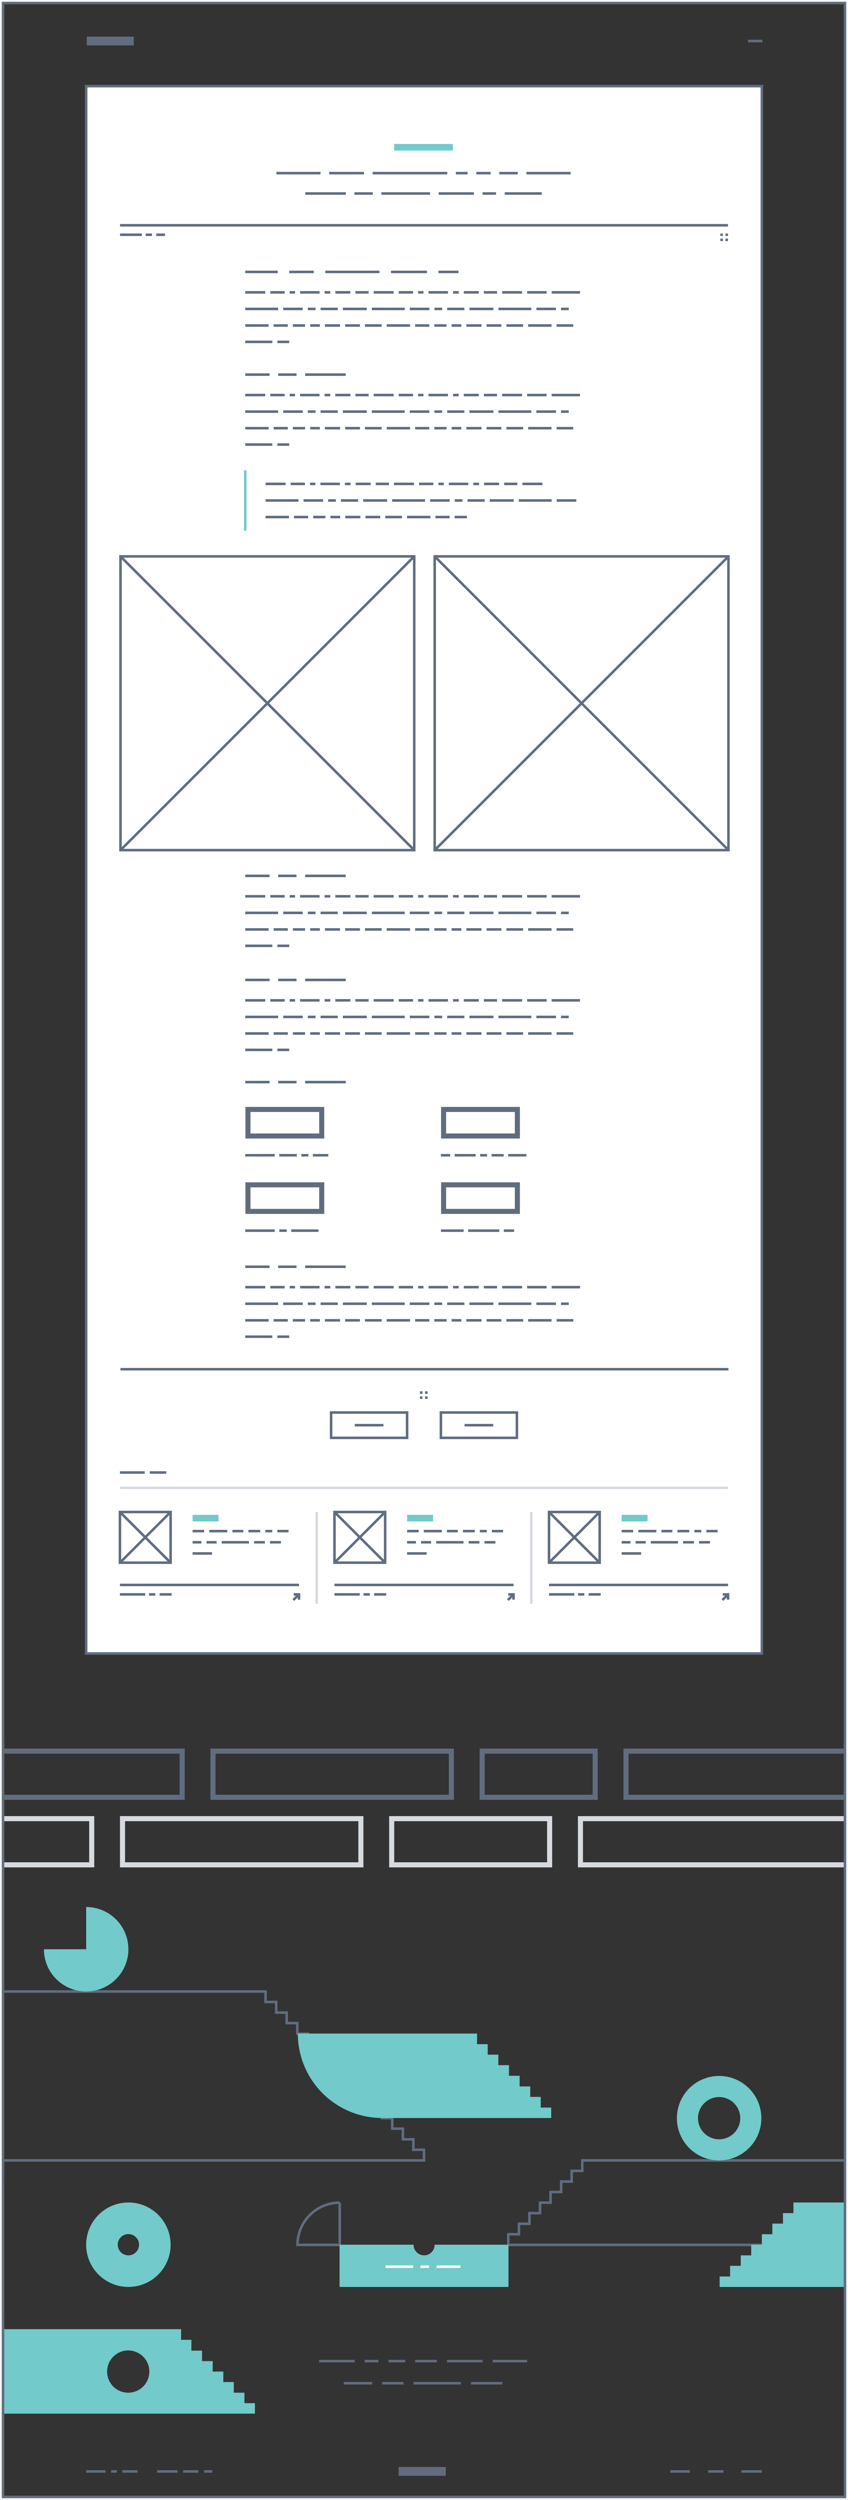 <svg xmlns="http://www.w3.org/2000/svg" width="502" height="1479.878" viewBox="0 0 502 1479.878">
  <rect x="0" y="0" width="502" height="1479.878" fill="#333333" stroke="none"/>
  <g id="Project_Page_04" data-name="Project Page 04" transform="translate(-2525.995 -3974.778)">
    <g id="Group_2687" data-name="Group 2687">
      <g id="Group_539" data-name="Group 539">
        <g id="Group_537" data-name="Group 537">
          <path id="Path_178" data-name="Path 178" d="M2870.7,5253.656v6.2h-6.3v6.3h-6.2v6.2h-6.3v6.3h-6.2v6.2h-6.3v6.3h-6.2v6.2h-6.3v6.3H3027v-50Z" fill="none"/>
        </g>
        <g id="Group_538" data-name="Group 538">
          <path id="Path_179" data-name="Path 179" d="M2870.7,5253.656v6.2h-6.3v6.3h-6.2v6.2h-6.3v6.3h-6.2v6.2h-6.3v6.3h-6.2v6.2h-6.3v6.3H3027v-50Z" fill="none" stroke="#616d7f" stroke-miterlimit="10" stroke-width="1.5"/>
        </g>
      </g>
      <g id="Group_542" data-name="Group 542">
        <g id="Group_540" data-name="Group 540">
          <path id="Path_180" data-name="Path 180" d="M2770.7,5247.356v-6.2h-6.2v-6.3h-6.3v-6.2H2752v-6.3h-6.3v-6.2h-6.2v-6.3h-6.3v-6.2H2727v-6.3h-6.3v-6.2h-6.2v-6.3h-6.3v-6.2H2702v-6.3h-6.3v-6.2h-6.2v-6.3h-6.3v-6.2H2527v100h250v-6.3Z" fill="none"/>
        </g>
        <g id="Group_541" data-name="Group 541">
          <path id="Path_181" data-name="Path 181" d="M2770.7,5247.356v-6.2h-6.2v-6.3h-6.3v-6.2H2752v-6.3h-6.3v-6.2h-6.2v-6.3h-6.3v-6.2H2727v-6.3h-6.3v-6.2h-6.2v-6.3h-6.3v-6.2H2702v-6.3h-6.3v-6.2h-6.2v-6.3h-6.3v-6.2H2527v100h250v-6.3Z" fill="none" stroke="#616d7f" stroke-miterlimit="10" stroke-width="1.5"/>
        </g>
      </g>
      <path id="Path_402" data-name="Path 402" d="M2727.095,5303.656v-25a25.01,25.01,0,0,0-25,25Z" fill="none" stroke="#616d7f" stroke-miterlimit="10" stroke-width="1.5"/>
      <path id="Path_182" data-name="Path 182" d="M2602,5278.556a25,25,0,1,0,25,25h0A25,25,0,0,0,2602,5278.556Zm0,31.3a6.3,6.3,0,1,1,6.3-6.3,6.3,6.3,0,0,1-6.3,6.3Z" fill="#72caca"/>
      <path id="Path_183" data-name="Path 183" d="M2783.295,5303.556h0a6.253,6.253,0,0,1-6.2,6.3,6.337,6.337,0,0,1-6.3-6.3H2727v25h100v-25Z" fill="#72caca"/>
      <path id="Path_184" data-name="Path 184" d="M2577,5103.656v25h-25a25,25,0,1,0,25-25Z" fill="#72caca"/>
      <path id="Path_185" data-name="Path 185" d="M2670.7,5397.356v-6.2h-6.3v-6.3h-6.2v-6.2h-6.3v-6.2h-6.3v-6.2h-6.3v-6.4h-6.1v-6.3H2526.9v50h150v-6.2Zm-68.8-6.2a12.5,12.5,0,1,1,12.5-12.5h0a12.5,12.5,0,0,1-12.5,12.5Z" fill="#72caca"/>
      <g id="Group_544" data-name="Group 544">
        <g id="Group_543" data-name="Group 543">
          <path id="Path_186" data-name="Path 186" d="M2846.095,5222.356v-6.3h-6.2v-6.2h-6.3v-6.3h-6.3v-6.3H2821v-6.2h-6.3v-6.2h-6.3v-6.3h-106.1a50.019,50.019,0,0,0,50,50h100v-6.2Z" fill="#72caca"/>
        </g>
      </g>
      <g id="Group_546" data-name="Group 546">
        <g id="Group_545" data-name="Group 545">
          <path id="Path_187" data-name="Path 187" d="M2995.7,5278.556v6.3h-6.2v6.2h-6.3v6.3H2977v6.2h-6.3v6.3h-6.2v6.2h-6.3v6.3H2952v6.2h75v-50Z" fill="#72caca"/>
        </g>
      </g>
      <path id="Path_188" data-name="Path 188" d="M2951.7,5203.656a25,25,0,1,0,25,25h0A25.01,25.01,0,0,0,2951.7,5203.656Zm0,37.5a12.5,12.5,0,1,1,12.5-12.5h0A12.5,12.5,0,0,1,2951.7,5241.156Z" fill="#72caca"/>
      <line id="Line_1619" data-name="Line 1619" x2="21.1" transform="translate(2714.895 5372.456)" fill="none" stroke="#616d7f" stroke-miterlimit="10" stroke-width="1.5"/>
      <line id="Line_1620" data-name="Line 1620" x2="8.1" transform="translate(2741.895 5372.456)" fill="none" stroke="#616d7f" stroke-miterlimit="10" stroke-width="1.5"/>
      <line id="Line_1621" data-name="Line 1621" x2="9.9" transform="translate(2755.995 5372.456)" fill="none" stroke="#616d7f" stroke-miterlimit="10" stroke-width="1.5"/>
      <line id="Line_1622" data-name="Line 1622" x2="12.8" transform="translate(2771.794 5372.456)" fill="none" stroke="#616d7f" stroke-miterlimit="10" stroke-width="1.5"/>
      <line id="Line_1623" data-name="Line 1623" x2="21.1" transform="translate(2790.595 5372.456)" fill="none" stroke="#616d7f" stroke-miterlimit="10" stroke-width="1.5"/>
      <line id="Line_1624" data-name="Line 1624" x2="20.3" transform="translate(2817.695 5372.456)" fill="none" stroke="#616d7f" stroke-miterlimit="10" stroke-width="1.5"/>
      <line id="Line_1625" data-name="Line 1625" x2="16.8" transform="translate(2729.495 5385.556)" fill="none" stroke="#616d7f" stroke-miterlimit="10" stroke-width="1.5"/>
      <line id="Line_1626" data-name="Line 1626" x2="12.7" transform="translate(2752.195 5385.556)" fill="none" stroke="#616d7f" stroke-miterlimit="10" stroke-width="1.5"/>
      <line id="Line_1627" data-name="Line 1627" x2="28" transform="translate(2770.794 5385.556)" fill="none" stroke="#616d7f" stroke-miterlimit="10" stroke-width="1.5"/>
      <line id="Line_1628" data-name="Line 1628" x2="18.6" transform="translate(2804.794 5385.556)" fill="none" stroke="#616d7f" stroke-miterlimit="10" stroke-width="1.5"/>
      <line id="Line_1629" data-name="Line 1629" x2="16.4" transform="translate(2754.195 5316.556)" fill="none" stroke="#fff" stroke-miterlimit="10" stroke-width="1.5"/>
      <line id="Line_1630" data-name="Line 1630" x2="5.1" transform="translate(2774.895 5316.556)" fill="none" stroke="#fff" stroke-miterlimit="10" stroke-width="1.5"/>
      <line id="Line_1631" data-name="Line 1631" x2="14.2" transform="translate(2784.395 5316.556)" fill="none" stroke="#fff" stroke-miterlimit="10" stroke-width="1.5"/>
      <g id="Group_549" data-name="Group 549">
        <g id="Group_547" data-name="Group 547">
          <line id="Line_1632" data-name="Line 1632" x2="11.5" transform="translate(2576.995 5437.756)" fill="none" stroke="#616d7f" stroke-miterlimit="10" stroke-width="1.5"/>
          <line id="Line_1633" data-name="Line 1633" x2="3.3" transform="translate(2591.795 5437.756)" fill="none" stroke="#616d7f" stroke-miterlimit="10" stroke-width="1.5"/>
          <line id="Line_1634" data-name="Line 1634" x2="12.1" transform="translate(2618.995 5437.756)" fill="none" stroke="#616d7f" stroke-miterlimit="10" stroke-width="1.5"/>
          <line id="Line_1635" data-name="Line 1635" x2="9" transform="translate(2598.395 5437.756)" fill="none" stroke="#616d7f" stroke-miterlimit="10" stroke-width="1.5"/>
          <line id="Line_1636" data-name="Line 1636" x2="4.9" transform="translate(2646.795 5437.756)" fill="none" stroke="#616d7f" stroke-miterlimit="10" stroke-width="1.5"/>
          <line id="Line_1637" data-name="Line 1637" x2="9" transform="translate(2634.395 5437.756)" fill="none" stroke="#616d7f" stroke-miterlimit="10" stroke-width="1.5"/>
        </g>
        <g id="Group_548" data-name="Group 548">
          <line id="Line_1638" data-name="Line 1638" x2="11.6" transform="translate(2922.795 5437.756)" fill="none" stroke="#616d7f" stroke-miterlimit="10" stroke-width="1.5"/>
          <line id="Line_1639" data-name="Line 1639" x2="12.1" transform="translate(2964.895 5437.756)" fill="none" stroke="#616d7f" stroke-miterlimit="10" stroke-width="1.5"/>
          <line id="Line_1640" data-name="Line 1640" x2="9.1" transform="translate(2945.195 5437.756)" fill="none" stroke="#616d7f" stroke-miterlimit="10" stroke-width="1.5"/>
        </g>
        <rect id="Rectangle_247" data-name="Rectangle 247" width="27.9" height="5.2" transform="translate(2761.995 5435.156)" fill="#616d7f"/>
      </g>
    </g>
    <g id="Group_2562" data-name="Group 2562">
      <line id="Line_7929" data-name="Line 7929" x2="8.482" transform="translate(2968.852 3999.066)" fill="none" stroke="#616d7f" stroke-miterlimit="10" stroke-width="1.5"/>
      <rect id="Rectangle_827" data-name="Rectangle 827" width="27.852" height="5.196" transform="translate(2577.334 3996.468)" fill="#616d7f"/>
    </g>
    <path id="Path_744" data-name="Path 744" d="M2577,4025.778h400v927.788H2577Z" fill="#fff" stroke="#616d7f" stroke-width="1.5"/>
    <g id="Group_2566" data-name="Group 2566">
      <rect id="Rectangle_829" data-name="Rectangle 829" width="34.791" height="3.927" transform="translate(2759.292 4059.985)" fill="#72caca"/>
      <g id="Group_2565" data-name="Group 2565">
        <g id="Group_2563" data-name="Group 2563">
          <line id="Line_7930" data-name="Line 7930" x2="6.963" transform="translate(2795.875 4077.271)" fill="none" stroke="#616d7f" stroke-miterlimit="10" stroke-width="1.5"/>
          <line id="Line_7931" data-name="Line 7931" x2="8.498" transform="translate(2807.943 4077.271)" fill="none" stroke="#616d7f" stroke-miterlimit="10" stroke-width="1.5"/>
          <line id="Line_7932" data-name="Line 7932" x2="10.976" transform="translate(2821.546 4077.271)" fill="none" stroke="#616d7f" stroke-miterlimit="10" stroke-width="1.5"/>
          <line id="Line_7933" data-name="Line 7933" x2="26.166" transform="translate(2837.627 4077.271)" fill="none" stroke="#616d7f" stroke-miterlimit="10" stroke-width="1.5"/>
          <line id="Line_7934" data-name="Line 7934" x1="26.166" transform="translate(2689.582 4077.271)" fill="none" stroke="#616d7f" stroke-miterlimit="10" stroke-width="1.5"/>
          <line id="Line_7935" data-name="Line 7935" x1="20.607" transform="translate(2720.853 4077.271)" fill="none" stroke="#616d7f" stroke-miterlimit="10" stroke-width="1.5"/>
          <line id="Line_7936" data-name="Line 7936" x1="44.206" transform="translate(2746.564 4077.271)" fill="none" stroke="#616d7f" stroke-miterlimit="10" stroke-width="1.5"/>
        </g>
        <g id="Group_2564" data-name="Group 2564">
          <line id="Line_7937" data-name="Line 7937" x2="20.882" transform="translate(2785.667 4089.323)" fill="none" stroke="#616d7f" stroke-miterlimit="10" stroke-width="1.5"/>
          <line id="Line_7938" data-name="Line 7938" x2="7.993" transform="translate(2811.654 4089.323)" fill="none" stroke="#616d7f" stroke-miterlimit="10" stroke-width="1.5"/>
          <line id="Line_7939" data-name="Line 7939" x2="21.94" transform="translate(2824.751 4089.323)" fill="none" stroke="#616d7f" stroke-miterlimit="10" stroke-width="1.5"/>
          <line id="Line_7940" data-name="Line 7940" x1="10.857" transform="translate(2735.822 4089.323)" fill="none" stroke="#616d7f" stroke-miterlimit="10" stroke-width="1.5"/>
          <line id="Line_7941" data-name="Line 7941" x1="24.033" transform="translate(2706.684 4089.323)" fill="none" stroke="#616d7f" stroke-miterlimit="10" stroke-width="1.5"/>
          <line id="Line_7942" data-name="Line 7942" x1="28.78" transform="translate(2751.783 4089.323)" fill="none" stroke="#616d7f" stroke-miterlimit="10" stroke-width="1.5"/>
        </g>
      </g>
    </g>
    <g id="Group_2575" data-name="Group 2575">
      <line id="Line_7943" data-name="Line 7943" x2="359.9" transform="translate(2597.045 4108.131)" fill="none" stroke="#616d7f" stroke-miterlimit="10" stroke-width="1.5"/>
      <g id="Group_2567" data-name="Group 2567">
        <line id="Line_7944" data-name="Line 7944" x2="12.954" transform="translate(2597.045 4113.74)" fill="none" stroke="#616d7f" stroke-miterlimit="10" stroke-width="1.5"/>
        <line id="Line_7945" data-name="Line 7945" x2="3.73" transform="translate(2612.237 4113.74)" fill="none" stroke="#616d7f" stroke-miterlimit="10" stroke-width="1.5"/>
        <line id="Line_7946" data-name="Line 7946" x2="5.157" transform="translate(2618.504 4113.74)" fill="none" stroke="#616d7f" stroke-miterlimit="10" stroke-width="1.5"/>
      </g>
      <g id="Group_2574" data-name="Group 2574">
        <g id="Group_2570" data-name="Group 2570">
          <g id="Group_2568" data-name="Group 2568">
            <line id="Line_7947" data-name="Line 7947" x2="1.504" transform="translate(2952.433 4113.74)" fill="none" stroke="#616d7f" stroke-miterlimit="10" stroke-width="1.5"/>
          </g>
          <g id="Group_2569" data-name="Group 2569">
            <line id="Line_7948" data-name="Line 7948" x2="1.504" transform="translate(2955.441 4113.74)" fill="none" stroke="#616d7f" stroke-miterlimit="10" stroke-width="1.5"/>
          </g>
        </g>
        <g id="Group_2573" data-name="Group 2573">
          <g id="Group_2571" data-name="Group 2571">
            <line id="Line_7949" data-name="Line 7949" x2="1.504" transform="translate(2952.433 4116.747)" fill="none" stroke="#616d7f" stroke-miterlimit="10" stroke-width="1.5"/>
          </g>
          <g id="Group_2572" data-name="Group 2572">
            <line id="Line_7950" data-name="Line 7950" x2="1.504" transform="translate(2955.441 4116.747)" fill="none" stroke="#616d7f" stroke-miterlimit="10" stroke-width="1.5"/>
          </g>
        </g>
      </g>
    </g>
    <g id="Group_2583" data-name="Group 2583">
      <g id="Group_2577" data-name="Group 2577">
        <g id="Group_2576" data-name="Group 2576">
          <line id="Line_7951" data-name="Line 7951" x2="19.223" transform="translate(2671.172 4135.749)" fill="none" stroke="#616d7f" stroke-miterlimit="10" stroke-width="1.5"/>
          <line id="Line_7952" data-name="Line 7952" x2="14.503" transform="translate(2697.215 4135.749)" fill="none" stroke="#616d7f" stroke-miterlimit="10" stroke-width="1.5"/>
          <line id="Line_7953" data-name="Line 7953" x2="32.105" transform="translate(2718.537 4135.749)" fill="none" stroke="#616d7f" stroke-miterlimit="10" stroke-width="1.5"/>
          <line id="Line_7954" data-name="Line 7954" x2="21.273" transform="translate(2757.46 4135.749)" fill="none" stroke="#616d7f" stroke-miterlimit="10" stroke-width="1.5"/>
          <line id="Line_7955" data-name="Line 7955" x2="11.872" transform="translate(2785.552 4135.749)" fill="none" stroke="#616d7f" stroke-miterlimit="10" stroke-width="1.5"/>
        </g>
      </g>
      <g id="Group_2582" data-name="Group 2582">
        <g id="Group_2578" data-name="Group 2578">
          <line id="Line_7956" data-name="Line 7956" x2="16.034" transform="translate(2671.172 4177.158)" fill="none" stroke="#616d7f" stroke-miterlimit="10" stroke-width="1.5"/>
          <line id="Line_7957" data-name="Line 7957" x2="7.024" transform="translate(2690.185 4177.158)" fill="none" stroke="#616d7f" stroke-miterlimit="10" stroke-width="1.5"/>
        </g>
        <g id="Group_2579" data-name="Group 2579">
          <line id="Line_7958" data-name="Line 7958" x2="11.845" transform="translate(2671.172 4147.838)" fill="none" stroke="#616d7f" stroke-miterlimit="10" stroke-width="1.5"/>
          <line id="Line_7959" data-name="Line 7959" x2="8.504" transform="translate(2685.995 4147.838)" fill="none" stroke="#616d7f" stroke-miterlimit="10" stroke-width="1.5"/>
          <line id="Line_7960" data-name="Line 7960" x2="3.184" transform="translate(2697.477 4147.838)" fill="none" stroke="#616d7f" stroke-miterlimit="10" stroke-width="1.5"/>
          <line id="Line_7961" data-name="Line 7961" x2="11.53" transform="translate(2703.639 4147.838)" fill="none" stroke="#616d7f" stroke-miterlimit="10" stroke-width="1.5"/>
          <line id="Line_7962" data-name="Line 7962" x2="3.376" transform="translate(2718.145 4147.838)" fill="none" stroke="#616d7f" stroke-miterlimit="10" stroke-width="1.5"/>
          <line id="Line_7963" data-name="Line 7963" x2="8.913" transform="translate(2724.5 4147.838)" fill="none" stroke="#616d7f" stroke-miterlimit="10" stroke-width="1.5"/>
          <line id="Line_7964" data-name="Line 7964" x2="7.832" transform="translate(2736.39 4147.838)" fill="none" stroke="#616d7f" stroke-miterlimit="10" stroke-width="1.5"/>
          <line id="Line_7965" data-name="Line 7965" x2="11.845" transform="translate(2747.2 4147.838)" fill="none" stroke="#616d7f" stroke-miterlimit="10" stroke-width="1.5"/>
          <line id="Line_7966" data-name="Line 7966" x2="16.809" transform="translate(2852.559 4147.838)" fill="none" stroke="#616d7f" stroke-miterlimit="10" stroke-width="1.5"/>
          <line id="Line_7967" data-name="Line 7967" x2="11.845" transform="translate(2823.228 4147.838)" fill="none" stroke="#616d7f" stroke-miterlimit="10" stroke-width="1.5"/>
          <line id="Line_7968" data-name="Line 7968" x2="8.504" transform="translate(2762.023 4147.838)" fill="none" stroke="#616d7f" stroke-miterlimit="10" stroke-width="1.5"/>
          <line id="Line_7969" data-name="Line 7969" x2="3.182" transform="translate(2773.505 4147.838)" fill="none" stroke="#616d7f" stroke-miterlimit="10" stroke-width="1.5"/>
          <line id="Line_7970" data-name="Line 7970" x2="11.53" transform="translate(2779.667 4147.838)" fill="none" stroke="#616d7f" stroke-miterlimit="10" stroke-width="1.5"/>
          <line id="Line_7971" data-name="Line 7971" x2="3.376" transform="translate(2794.174 4147.838)" fill="none" stroke="#616d7f" stroke-miterlimit="10" stroke-width="1.5"/>
          <line id="Line_7972" data-name="Line 7972" x2="11.53" transform="translate(2838.052 4147.838)" fill="none" stroke="#616d7f" stroke-miterlimit="10" stroke-width="1.5"/>
          <line id="Line_7973" data-name="Line 7973" x2="8.913" transform="translate(2800.528 4147.838)" fill="none" stroke="#616d7f" stroke-miterlimit="10" stroke-width="1.5"/>
          <line id="Line_7974" data-name="Line 7974" x2="7.832" transform="translate(2812.419 4147.838)" fill="none" stroke="#616d7f" stroke-miterlimit="10" stroke-width="1.5"/>
        </g>
        <g id="Group_2580" data-name="Group 2580">
          <line id="Line_7975" data-name="Line 7975" x2="13.842" transform="translate(2671.172 4167.462)" fill="none" stroke="#616d7f" stroke-miterlimit="10" stroke-width="1.5"/>
          <line id="Line_7976" data-name="Line 7976" x2="8.389" transform="translate(2687.992 4167.462)" fill="none" stroke="#616d7f" stroke-miterlimit="10" stroke-width="1.5"/>
          <line id="Line_7977" data-name="Line 7977" x2="7.26" transform="translate(2699.358 4167.462)" fill="none" stroke="#616d7f" stroke-miterlimit="10" stroke-width="1.5"/>
          <line id="Line_7978" data-name="Line 7978" x2="5.764" transform="translate(2709.597 4167.462)" fill="none" stroke="#616d7f" stroke-miterlimit="10" stroke-width="1.5"/>
          <line id="Line_7979" data-name="Line 7979" x2="8.979" transform="translate(2718.339 4167.462)" fill="none" stroke="#616d7f" stroke-miterlimit="10" stroke-width="1.5"/>
          <line id="Line_7980" data-name="Line 7980" x2="8.778" transform="translate(2730.297 4167.462)" fill="none" stroke="#616d7f" stroke-miterlimit="10" stroke-width="1.5"/>
          <line id="Line_7981" data-name="Line 7981" x2="9.881" transform="translate(2742.053 4167.462)" fill="none" stroke="#616d7f" stroke-miterlimit="10" stroke-width="1.5"/>
          <line id="Line_7982" data-name="Line 7982" x2="13.84" transform="translate(2754.911 4167.462)" fill="none" stroke="#616d7f" stroke-miterlimit="10" stroke-width="1.5"/>
          <line id="Line_7983" data-name="Line 7983" x2="13.84" transform="translate(2838.649 4167.462)" fill="none" stroke="#616d7f" stroke-miterlimit="10" stroke-width="1.5"/>
          <line id="Line_7984" data-name="Line 7984" x2="8.389" transform="translate(2771.73 4167.462)" fill="none" stroke="#616d7f" stroke-miterlimit="10" stroke-width="1.5"/>
          <line id="Line_7985" data-name="Line 7985" x2="7.26" transform="translate(2783.097 4167.462)" fill="none" stroke="#616d7f" stroke-miterlimit="10" stroke-width="1.5"/>
          <line id="Line_7986" data-name="Line 7986" x2="5.764" transform="translate(2793.335 4167.462)" fill="none" stroke="#616d7f" stroke-miterlimit="10" stroke-width="1.5"/>
          <line id="Line_7987" data-name="Line 7987" x2="8.98" transform="translate(2802.077 4167.462)" fill="none" stroke="#616d7f" stroke-miterlimit="10" stroke-width="1.5"/>
          <line id="Line_7988" data-name="Line 7988" x2="8.777" transform="translate(2814.036 4167.462)" fill="none" stroke="#616d7f" stroke-miterlimit="10" stroke-width="1.5"/>
          <line id="Line_7989" data-name="Line 7989" x2="9.881" transform="translate(2825.791 4167.462)" fill="none" stroke="#616d7f" stroke-miterlimit="10" stroke-width="1.5"/>
          <line id="Line_7990" data-name="Line 7990" x2="9.881" transform="translate(2855.469 4167.462)" fill="none" stroke="#616d7f" stroke-miterlimit="10" stroke-width="1.5"/>
        </g>
        <g id="Group_2581" data-name="Group 2581">
          <line id="Line_7991" data-name="Line 7991" x2="19.481" transform="translate(2671.172 4157.65)" fill="none" stroke="#616d7f" stroke-miterlimit="10" stroke-width="1.5"/>
          <line id="Line_7992" data-name="Line 7992" x2="11.599" transform="translate(2693.632 4157.65)" fill="none" stroke="#616d7f" stroke-miterlimit="10" stroke-width="1.5"/>
          <line id="Line_7993" data-name="Line 7993" x2="4.591" transform="translate(2708.209 4157.65)" fill="none" stroke="#616d7f" stroke-miterlimit="10" stroke-width="1.5"/>
          <line id="Line_7994" data-name="Line 7994" x2="10.195" transform="translate(2715.777 4157.65)" fill="none" stroke="#616d7f" stroke-miterlimit="10" stroke-width="1.5"/>
          <line id="Line_7995" data-name="Line 7995" x2="14.186" transform="translate(2728.952 4157.65)" fill="none" stroke="#616d7f" stroke-miterlimit="10" stroke-width="1.5"/>
          <line id="Line_7996" data-name="Line 7996" x2="19.481" transform="translate(2746.115 4157.65)" fill="none" stroke="#616d7f" stroke-miterlimit="10" stroke-width="1.5"/>
          <line id="Line_7997" data-name="Line 7997" x2="11.599" transform="translate(2768.575 4157.65)" fill="none" stroke="#616d7f" stroke-miterlimit="10" stroke-width="1.5"/>
          <line id="Line_7998" data-name="Line 7998" x2="4.591" transform="translate(2783.152 4157.65)" fill="none" stroke="#616d7f" stroke-miterlimit="10" stroke-width="1.5"/>
          <line id="Line_7999" data-name="Line 7999" x2="19.481" transform="translate(2821.058 4157.65)" fill="none" stroke="#616d7f" stroke-miterlimit="10" stroke-width="1.5"/>
          <line id="Line_8000" data-name="Line 8000" x2="11.599" transform="translate(2843.518 4157.65)" fill="none" stroke="#616d7f" stroke-miterlimit="10" stroke-width="1.5"/>
          <line id="Line_8001" data-name="Line 8001" x2="4.591" transform="translate(2858.095 4157.65)" fill="none" stroke="#616d7f" stroke-miterlimit="10" stroke-width="1.5"/>
          <line id="Line_8002" data-name="Line 8002" x2="10.196" transform="translate(2790.721 4157.65)" fill="none" stroke="#616d7f" stroke-miterlimit="10" stroke-width="1.5"/>
          <line id="Line_8003" data-name="Line 8003" x2="14.186" transform="translate(2803.894 4157.65)" fill="none" stroke="#616d7f" stroke-miterlimit="10" stroke-width="1.5"/>
        </g>
      </g>
    </g>
    <g id="Group_2590" data-name="Group 2590">
      <g id="Group_2588" data-name="Group 2588">
        <g id="Group_2584" data-name="Group 2584">
          <line id="Line_8004" data-name="Line 8004" x2="16.034" transform="translate(2671.172 4534.668)" fill="none" stroke="#616d7f" stroke-miterlimit="10" stroke-width="1.5"/>
          <line id="Line_8005" data-name="Line 8005" x2="7.024" transform="translate(2690.185 4534.668)" fill="none" stroke="#616d7f" stroke-miterlimit="10" stroke-width="1.5"/>
        </g>
        <g id="Group_2585" data-name="Group 2585">
          <line id="Line_8006" data-name="Line 8006" x2="11.845" transform="translate(2671.172 4505.348)" fill="none" stroke="#616d7f" stroke-miterlimit="10" stroke-width="1.5"/>
          <line id="Line_8007" data-name="Line 8007" x2="8.504" transform="translate(2685.995 4505.348)" fill="none" stroke="#616d7f" stroke-miterlimit="10" stroke-width="1.5"/>
          <line id="Line_8008" data-name="Line 8008" x2="3.184" transform="translate(2697.477 4505.348)" fill="none" stroke="#616d7f" stroke-miterlimit="10" stroke-width="1.5"/>
          <line id="Line_8009" data-name="Line 8009" x2="11.53" transform="translate(2703.639 4505.348)" fill="none" stroke="#616d7f" stroke-miterlimit="10" stroke-width="1.5"/>
          <line id="Line_8010" data-name="Line 8010" x2="3.376" transform="translate(2718.145 4505.348)" fill="none" stroke="#616d7f" stroke-miterlimit="10" stroke-width="1.5"/>
          <line id="Line_8011" data-name="Line 8011" x2="8.913" transform="translate(2724.5 4505.348)" fill="none" stroke="#616d7f" stroke-miterlimit="10" stroke-width="1.5"/>
          <line id="Line_8012" data-name="Line 8012" x2="7.832" transform="translate(2736.39 4505.348)" fill="none" stroke="#616d7f" stroke-miterlimit="10" stroke-width="1.5"/>
          <line id="Line_8013" data-name="Line 8013" x2="11.845" transform="translate(2747.2 4505.348)" fill="none" stroke="#616d7f" stroke-miterlimit="10" stroke-width="1.5"/>
          <line id="Line_8014" data-name="Line 8014" x2="16.809" transform="translate(2852.559 4505.348)" fill="none" stroke="#616d7f" stroke-miterlimit="10" stroke-width="1.5"/>
          <line id="Line_8015" data-name="Line 8015" x2="11.845" transform="translate(2823.228 4505.348)" fill="none" stroke="#616d7f" stroke-miterlimit="10" stroke-width="1.5"/>
          <line id="Line_8016" data-name="Line 8016" x2="8.504" transform="translate(2762.023 4505.348)" fill="none" stroke="#616d7f" stroke-miterlimit="10" stroke-width="1.5"/>
          <line id="Line_8017" data-name="Line 8017" x2="3.182" transform="translate(2773.505 4505.348)" fill="none" stroke="#616d7f" stroke-miterlimit="10" stroke-width="1.5"/>
          <line id="Line_8018" data-name="Line 8018" x2="11.53" transform="translate(2779.667 4505.348)" fill="none" stroke="#616d7f" stroke-miterlimit="10" stroke-width="1.5"/>
          <line id="Line_8019" data-name="Line 8019" x2="3.376" transform="translate(2794.174 4505.348)" fill="none" stroke="#616d7f" stroke-miterlimit="10" stroke-width="1.5"/>
          <line id="Line_8020" data-name="Line 8020" x2="11.53" transform="translate(2838.052 4505.348)" fill="none" stroke="#616d7f" stroke-miterlimit="10" stroke-width="1.5"/>
          <line id="Line_8021" data-name="Line 8021" x2="8.913" transform="translate(2800.528 4505.348)" fill="none" stroke="#616d7f" stroke-miterlimit="10" stroke-width="1.5"/>
          <line id="Line_8022" data-name="Line 8022" x2="7.832" transform="translate(2812.419 4505.348)" fill="none" stroke="#616d7f" stroke-miterlimit="10" stroke-width="1.5"/>
        </g>
        <g id="Group_2586" data-name="Group 2586">
          <line id="Line_8023" data-name="Line 8023" x2="13.842" transform="translate(2671.172 4524.971)" fill="none" stroke="#616d7f" stroke-miterlimit="10" stroke-width="1.5"/>
          <line id="Line_8024" data-name="Line 8024" x2="8.389" transform="translate(2687.992 4524.971)" fill="none" stroke="#616d7f" stroke-miterlimit="10" stroke-width="1.5"/>
          <line id="Line_8025" data-name="Line 8025" x2="7.26" transform="translate(2699.358 4524.971)" fill="none" stroke="#616d7f" stroke-miterlimit="10" stroke-width="1.5"/>
          <line id="Line_8026" data-name="Line 8026" x2="5.764" transform="translate(2709.597 4524.971)" fill="none" stroke="#616d7f" stroke-miterlimit="10" stroke-width="1.5"/>
          <line id="Line_8027" data-name="Line 8027" x2="8.979" transform="translate(2718.339 4524.971)" fill="none" stroke="#616d7f" stroke-miterlimit="10" stroke-width="1.5"/>
          <line id="Line_8028" data-name="Line 8028" x2="8.778" transform="translate(2730.297 4524.971)" fill="none" stroke="#616d7f" stroke-miterlimit="10" stroke-width="1.5"/>
          <line id="Line_8029" data-name="Line 8029" x2="9.881" transform="translate(2742.053 4524.971)" fill="none" stroke="#616d7f" stroke-miterlimit="10" stroke-width="1.5"/>
          <line id="Line_8030" data-name="Line 8030" x2="13.84" transform="translate(2754.911 4524.971)" fill="none" stroke="#616d7f" stroke-miterlimit="10" stroke-width="1.5"/>
          <line id="Line_8031" data-name="Line 8031" x2="13.84" transform="translate(2838.649 4524.971)" fill="none" stroke="#616d7f" stroke-miterlimit="10" stroke-width="1.5"/>
          <line id="Line_8032" data-name="Line 8032" x2="8.389" transform="translate(2771.73 4524.971)" fill="none" stroke="#616d7f" stroke-miterlimit="10" stroke-width="1.5"/>
          <line id="Line_8033" data-name="Line 8033" x2="7.26" transform="translate(2783.097 4524.971)" fill="none" stroke="#616d7f" stroke-miterlimit="10" stroke-width="1.5"/>
          <line id="Line_8034" data-name="Line 8034" x2="5.764" transform="translate(2793.335 4524.971)" fill="none" stroke="#616d7f" stroke-miterlimit="10" stroke-width="1.5"/>
          <line id="Line_8035" data-name="Line 8035" x2="8.98" transform="translate(2802.077 4524.971)" fill="none" stroke="#616d7f" stroke-miterlimit="10" stroke-width="1.5"/>
          <line id="Line_8036" data-name="Line 8036" x2="8.777" transform="translate(2814.036 4524.971)" fill="none" stroke="#616d7f" stroke-miterlimit="10" stroke-width="1.5"/>
          <line id="Line_8037" data-name="Line 8037" x2="9.881" transform="translate(2825.791 4524.971)" fill="none" stroke="#616d7f" stroke-miterlimit="10" stroke-width="1.5"/>
          <line id="Line_8038" data-name="Line 8038" x2="9.881" transform="translate(2855.469 4524.971)" fill="none" stroke="#616d7f" stroke-miterlimit="10" stroke-width="1.5"/>
        </g>
        <g id="Group_2587" data-name="Group 2587">
          <line id="Line_8039" data-name="Line 8039" x2="19.481" transform="translate(2671.172 4515.16)" fill="none" stroke="#616d7f" stroke-miterlimit="10" stroke-width="1.5"/>
          <line id="Line_8040" data-name="Line 8040" x2="11.599" transform="translate(2693.632 4515.16)" fill="none" stroke="#616d7f" stroke-miterlimit="10" stroke-width="1.5"/>
          <line id="Line_8041" data-name="Line 8041" x2="4.591" transform="translate(2708.209 4515.16)" fill="none" stroke="#616d7f" stroke-miterlimit="10" stroke-width="1.5"/>
          <line id="Line_8042" data-name="Line 8042" x2="10.195" transform="translate(2715.777 4515.16)" fill="none" stroke="#616d7f" stroke-miterlimit="10" stroke-width="1.5"/>
          <line id="Line_8043" data-name="Line 8043" x2="14.186" transform="translate(2728.952 4515.16)" fill="none" stroke="#616d7f" stroke-miterlimit="10" stroke-width="1.5"/>
          <line id="Line_8044" data-name="Line 8044" x2="19.481" transform="translate(2746.115 4515.16)" fill="none" stroke="#616d7f" stroke-miterlimit="10" stroke-width="1.5"/>
          <line id="Line_8045" data-name="Line 8045" x2="11.599" transform="translate(2768.575 4515.16)" fill="none" stroke="#616d7f" stroke-miterlimit="10" stroke-width="1.5"/>
          <line id="Line_8046" data-name="Line 8046" x2="4.591" transform="translate(2783.152 4515.16)" fill="none" stroke="#616d7f" stroke-miterlimit="10" stroke-width="1.5"/>
          <line id="Line_8047" data-name="Line 8047" x2="19.481" transform="translate(2821.058 4515.16)" fill="none" stroke="#616d7f" stroke-miterlimit="10" stroke-width="1.5"/>
          <line id="Line_8048" data-name="Line 8048" x2="11.599" transform="translate(2843.518 4515.16)" fill="none" stroke="#616d7f" stroke-miterlimit="10" stroke-width="1.5"/>
          <line id="Line_8049" data-name="Line 8049" x2="4.591" transform="translate(2858.095 4515.16)" fill="none" stroke="#616d7f" stroke-miterlimit="10" stroke-width="1.5"/>
          <line id="Line_8050" data-name="Line 8050" x2="10.196" transform="translate(2790.721 4515.16)" fill="none" stroke="#616d7f" stroke-miterlimit="10" stroke-width="1.5"/>
          <line id="Line_8051" data-name="Line 8051" x2="14.186" transform="translate(2803.894 4515.16)" fill="none" stroke="#616d7f" stroke-miterlimit="10" stroke-width="1.5"/>
        </g>
      </g>
      <g id="Group_2589" data-name="Group 2589">
        <line id="Line_8052" data-name="Line 8052" x2="14.39" transform="translate(2671.173 4493.258)" fill="none" stroke="#616d7f" stroke-miterlimit="10" stroke-width="1.5"/>
        <line id="Line_8053" data-name="Line 8053" x2="10.857" transform="translate(2690.666 4493.258)" fill="none" stroke="#616d7f" stroke-miterlimit="10" stroke-width="1.5"/>
        <line id="Line_8054" data-name="Line 8054" x2="24.033" transform="translate(2706.628 4493.258)" fill="none" stroke="#616d7f" stroke-miterlimit="10" stroke-width="1.5"/>
      </g>
    </g>
    <g id="Group_2597" data-name="Group 2597">
      <g id="Group_2595" data-name="Group 2595">
        <g id="Group_2591" data-name="Group 2591">
          <line id="Line_8055" data-name="Line 8055" x2="16.034" transform="translate(2671.172 4596.261)" fill="none" stroke="#616d7f" stroke-miterlimit="10" stroke-width="1.5"/>
          <line id="Line_8056" data-name="Line 8056" x2="7.024" transform="translate(2690.185 4596.261)" fill="none" stroke="#616d7f" stroke-miterlimit="10" stroke-width="1.5"/>
        </g>
        <g id="Group_2592" data-name="Group 2592">
          <line id="Line_8057" data-name="Line 8057" x2="11.845" transform="translate(2671.172 4566.942)" fill="none" stroke="#616d7f" stroke-miterlimit="10" stroke-width="1.5"/>
          <line id="Line_8058" data-name="Line 8058" x2="8.504" transform="translate(2685.995 4566.942)" fill="none" stroke="#616d7f" stroke-miterlimit="10" stroke-width="1.5"/>
          <line id="Line_8059" data-name="Line 8059" x2="3.184" transform="translate(2697.477 4566.942)" fill="none" stroke="#616d7f" stroke-miterlimit="10" stroke-width="1.5"/>
          <line id="Line_8060" data-name="Line 8060" x2="11.53" transform="translate(2703.639 4566.942)" fill="none" stroke="#616d7f" stroke-miterlimit="10" stroke-width="1.5"/>
          <line id="Line_8061" data-name="Line 8061" x2="3.376" transform="translate(2718.145 4566.942)" fill="none" stroke="#616d7f" stroke-miterlimit="10" stroke-width="1.5"/>
          <line id="Line_8062" data-name="Line 8062" x2="8.913" transform="translate(2724.5 4566.942)" fill="none" stroke="#616d7f" stroke-miterlimit="10" stroke-width="1.5"/>
          <line id="Line_8063" data-name="Line 8063" x2="7.832" transform="translate(2736.39 4566.942)" fill="none" stroke="#616d7f" stroke-miterlimit="10" stroke-width="1.5"/>
          <line id="Line_8064" data-name="Line 8064" x2="11.845" transform="translate(2747.2 4566.942)" fill="none" stroke="#616d7f" stroke-miterlimit="10" stroke-width="1.5"/>
          <line id="Line_8065" data-name="Line 8065" x2="16.809" transform="translate(2852.559 4566.942)" fill="none" stroke="#616d7f" stroke-miterlimit="10" stroke-width="1.5"/>
          <line id="Line_8066" data-name="Line 8066" x2="11.845" transform="translate(2823.228 4566.942)" fill="none" stroke="#616d7f" stroke-miterlimit="10" stroke-width="1.5"/>
          <line id="Line_8067" data-name="Line 8067" x2="8.504" transform="translate(2762.023 4566.942)" fill="none" stroke="#616d7f" stroke-miterlimit="10" stroke-width="1.5"/>
          <line id="Line_8068" data-name="Line 8068" x2="3.182" transform="translate(2773.505 4566.942)" fill="none" stroke="#616d7f" stroke-miterlimit="10" stroke-width="1.5"/>
          <line id="Line_8069" data-name="Line 8069" x2="11.53" transform="translate(2779.667 4566.942)" fill="none" stroke="#616d7f" stroke-miterlimit="10" stroke-width="1.5"/>
          <line id="Line_8070" data-name="Line 8070" x2="3.376" transform="translate(2794.174 4566.942)" fill="none" stroke="#616d7f" stroke-miterlimit="10" stroke-width="1.5"/>
          <line id="Line_8071" data-name="Line 8071" x2="11.53" transform="translate(2838.052 4566.942)" fill="none" stroke="#616d7f" stroke-miterlimit="10" stroke-width="1.5"/>
          <line id="Line_8072" data-name="Line 8072" x2="8.913" transform="translate(2800.528 4566.942)" fill="none" stroke="#616d7f" stroke-miterlimit="10" stroke-width="1.5"/>
          <line id="Line_8073" data-name="Line 8073" x2="7.832" transform="translate(2812.419 4566.942)" fill="none" stroke="#616d7f" stroke-miterlimit="10" stroke-width="1.5"/>
        </g>
        <g id="Group_2593" data-name="Group 2593">
          <line id="Line_8074" data-name="Line 8074" x2="13.842" transform="translate(2671.172 4586.565)" fill="none" stroke="#616d7f" stroke-miterlimit="10" stroke-width="1.5"/>
          <line id="Line_8075" data-name="Line 8075" x2="8.389" transform="translate(2687.992 4586.565)" fill="none" stroke="#616d7f" stroke-miterlimit="10" stroke-width="1.5"/>
          <line id="Line_8076" data-name="Line 8076" x2="7.26" transform="translate(2699.358 4586.565)" fill="none" stroke="#616d7f" stroke-miterlimit="10" stroke-width="1.5"/>
          <line id="Line_8077" data-name="Line 8077" x2="5.764" transform="translate(2709.597 4586.565)" fill="none" stroke="#616d7f" stroke-miterlimit="10" stroke-width="1.5"/>
          <line id="Line_8078" data-name="Line 8078" x2="8.979" transform="translate(2718.339 4586.565)" fill="none" stroke="#616d7f" stroke-miterlimit="10" stroke-width="1.5"/>
          <line id="Line_8079" data-name="Line 8079" x2="8.778" transform="translate(2730.297 4586.565)" fill="none" stroke="#616d7f" stroke-miterlimit="10" stroke-width="1.5"/>
          <line id="Line_8080" data-name="Line 8080" x2="9.881" transform="translate(2742.053 4586.565)" fill="none" stroke="#616d7f" stroke-miterlimit="10" stroke-width="1.5"/>
          <line id="Line_8081" data-name="Line 8081" x2="13.84" transform="translate(2754.911 4586.565)" fill="none" stroke="#616d7f" stroke-miterlimit="10" stroke-width="1.5"/>
          <line id="Line_8082" data-name="Line 8082" x2="13.84" transform="translate(2838.649 4586.565)" fill="none" stroke="#616d7f" stroke-miterlimit="10" stroke-width="1.5"/>
          <line id="Line_8083" data-name="Line 8083" x2="8.389" transform="translate(2771.73 4586.565)" fill="none" stroke="#616d7f" stroke-miterlimit="10" stroke-width="1.5"/>
          <line id="Line_8084" data-name="Line 8084" x2="7.26" transform="translate(2783.097 4586.565)" fill="none" stroke="#616d7f" stroke-miterlimit="10" stroke-width="1.5"/>
          <line id="Line_8085" data-name="Line 8085" x2="5.764" transform="translate(2793.335 4586.565)" fill="none" stroke="#616d7f" stroke-miterlimit="10" stroke-width="1.5"/>
          <line id="Line_8086" data-name="Line 8086" x2="8.98" transform="translate(2802.077 4586.565)" fill="none" stroke="#616d7f" stroke-miterlimit="10" stroke-width="1.5"/>
          <line id="Line_8087" data-name="Line 8087" x2="8.777" transform="translate(2814.036 4586.565)" fill="none" stroke="#616d7f" stroke-miterlimit="10" stroke-width="1.5"/>
          <line id="Line_8088" data-name="Line 8088" x2="9.881" transform="translate(2825.791 4586.565)" fill="none" stroke="#616d7f" stroke-miterlimit="10" stroke-width="1.5"/>
          <line id="Line_8089" data-name="Line 8089" x2="9.881" transform="translate(2855.469 4586.565)" fill="none" stroke="#616d7f" stroke-miterlimit="10" stroke-width="1.5"/>
        </g>
        <g id="Group_2594" data-name="Group 2594">
          <line id="Line_8090" data-name="Line 8090" x2="19.481" transform="translate(2671.172 4576.754)" fill="none" stroke="#616d7f" stroke-miterlimit="10" stroke-width="1.5"/>
          <line id="Line_8091" data-name="Line 8091" x2="11.599" transform="translate(2693.632 4576.754)" fill="none" stroke="#616d7f" stroke-miterlimit="10" stroke-width="1.5"/>
          <line id="Line_8092" data-name="Line 8092" x2="4.591" transform="translate(2708.209 4576.754)" fill="none" stroke="#616d7f" stroke-miterlimit="10" stroke-width="1.5"/>
          <line id="Line_8093" data-name="Line 8093" x2="10.195" transform="translate(2715.777 4576.754)" fill="none" stroke="#616d7f" stroke-miterlimit="10" stroke-width="1.5"/>
          <line id="Line_8094" data-name="Line 8094" x2="14.186" transform="translate(2728.952 4576.754)" fill="none" stroke="#616d7f" stroke-miterlimit="10" stroke-width="1.5"/>
          <line id="Line_8095" data-name="Line 8095" x2="19.481" transform="translate(2746.115 4576.754)" fill="none" stroke="#616d7f" stroke-miterlimit="10" stroke-width="1.5"/>
          <line id="Line_8096" data-name="Line 8096" x2="11.599" transform="translate(2768.575 4576.754)" fill="none" stroke="#616d7f" stroke-miterlimit="10" stroke-width="1.5"/>
          <line id="Line_8097" data-name="Line 8097" x2="4.591" transform="translate(2783.152 4576.754)" fill="none" stroke="#616d7f" stroke-miterlimit="10" stroke-width="1.5"/>
          <line id="Line_8098" data-name="Line 8098" x2="19.481" transform="translate(2821.058 4576.754)" fill="none" stroke="#616d7f" stroke-miterlimit="10" stroke-width="1.5"/>
          <line id="Line_8099" data-name="Line 8099" x2="11.599" transform="translate(2843.518 4576.754)" fill="none" stroke="#616d7f" stroke-miterlimit="10" stroke-width="1.5"/>
          <line id="Line_8100" data-name="Line 8100" x2="4.591" transform="translate(2858.095 4576.754)" fill="none" stroke="#616d7f" stroke-miterlimit="10" stroke-width="1.5"/>
          <line id="Line_8101" data-name="Line 8101" x2="10.196" transform="translate(2790.721 4576.754)" fill="none" stroke="#616d7f" stroke-miterlimit="10" stroke-width="1.5"/>
          <line id="Line_8102" data-name="Line 8102" x2="14.186" transform="translate(2803.894 4576.754)" fill="none" stroke="#616d7f" stroke-miterlimit="10" stroke-width="1.5"/>
        </g>
      </g>
      <g id="Group_2596" data-name="Group 2596">
        <line id="Line_8103" data-name="Line 8103" x2="14.39" transform="translate(2671.173 4554.852)" fill="none" stroke="#616d7f" stroke-miterlimit="10" stroke-width="1.5"/>
        <line id="Line_8104" data-name="Line 8104" x2="10.857" transform="translate(2690.666 4554.852)" fill="none" stroke="#616d7f" stroke-miterlimit="10" stroke-width="1.5"/>
        <line id="Line_8105" data-name="Line 8105" x2="24.033" transform="translate(2706.628 4554.852)" fill="none" stroke="#616d7f" stroke-miterlimit="10" stroke-width="1.5"/>
      </g>
    </g>
    <g id="Group_2604" data-name="Group 2604">
      <g id="Group_2602" data-name="Group 2602">
        <g id="Group_2598" data-name="Group 2598">
          <line id="Line_8106" data-name="Line 8106" x2="16.034" transform="translate(2671.172 4766.052)" fill="none" stroke="#616d7f" stroke-miterlimit="10" stroke-width="1.5"/>
          <line id="Line_8107" data-name="Line 8107" x2="7.024" transform="translate(2690.185 4766.052)" fill="none" stroke="#616d7f" stroke-miterlimit="10" stroke-width="1.5"/>
        </g>
        <g id="Group_2599" data-name="Group 2599">
          <line id="Line_8108" data-name="Line 8108" x2="11.845" transform="translate(2671.172 4736.732)" fill="none" stroke="#616d7f" stroke-miterlimit="10" stroke-width="1.5"/>
          <line id="Line_8109" data-name="Line 8109" x2="8.504" transform="translate(2685.995 4736.732)" fill="none" stroke="#616d7f" stroke-miterlimit="10" stroke-width="1.5"/>
          <line id="Line_8110" data-name="Line 8110" x2="3.184" transform="translate(2697.477 4736.732)" fill="none" stroke="#616d7f" stroke-miterlimit="10" stroke-width="1.5"/>
          <line id="Line_8111" data-name="Line 8111" x2="11.53" transform="translate(2703.639 4736.732)" fill="none" stroke="#616d7f" stroke-miterlimit="10" stroke-width="1.5"/>
          <line id="Line_8112" data-name="Line 8112" x2="3.376" transform="translate(2718.145 4736.732)" fill="none" stroke="#616d7f" stroke-miterlimit="10" stroke-width="1.5"/>
          <line id="Line_8113" data-name="Line 8113" x2="8.913" transform="translate(2724.5 4736.732)" fill="none" stroke="#616d7f" stroke-miterlimit="10" stroke-width="1.5"/>
          <line id="Line_8114" data-name="Line 8114" x2="7.832" transform="translate(2736.39 4736.732)" fill="none" stroke="#616d7f" stroke-miterlimit="10" stroke-width="1.5"/>
          <line id="Line_8115" data-name="Line 8115" x2="11.845" transform="translate(2747.2 4736.732)" fill="none" stroke="#616d7f" stroke-miterlimit="10" stroke-width="1.5"/>
          <line id="Line_8116" data-name="Line 8116" x2="16.809" transform="translate(2852.559 4736.732)" fill="none" stroke="#616d7f" stroke-miterlimit="10" stroke-width="1.5"/>
          <line id="Line_8117" data-name="Line 8117" x2="11.845" transform="translate(2823.228 4736.732)" fill="none" stroke="#616d7f" stroke-miterlimit="10" stroke-width="1.5"/>
          <line id="Line_8118" data-name="Line 8118" x2="8.504" transform="translate(2762.023 4736.732)" fill="none" stroke="#616d7f" stroke-miterlimit="10" stroke-width="1.5"/>
          <line id="Line_8119" data-name="Line 8119" x2="3.182" transform="translate(2773.505 4736.732)" fill="none" stroke="#616d7f" stroke-miterlimit="10" stroke-width="1.5"/>
          <line id="Line_8120" data-name="Line 8120" x2="11.53" transform="translate(2779.667 4736.732)" fill="none" stroke="#616d7f" stroke-miterlimit="10" stroke-width="1.5"/>
          <line id="Line_8121" data-name="Line 8121" x2="3.376" transform="translate(2794.174 4736.732)" fill="none" stroke="#616d7f" stroke-miterlimit="10" stroke-width="1.5"/>
          <line id="Line_8122" data-name="Line 8122" x2="11.53" transform="translate(2838.052 4736.732)" fill="none" stroke="#616d7f" stroke-miterlimit="10" stroke-width="1.5"/>
          <line id="Line_8123" data-name="Line 8123" x2="8.913" transform="translate(2800.528 4736.732)" fill="none" stroke="#616d7f" stroke-miterlimit="10" stroke-width="1.5"/>
          <line id="Line_8124" data-name="Line 8124" x2="7.832" transform="translate(2812.419 4736.732)" fill="none" stroke="#616d7f" stroke-miterlimit="10" stroke-width="1.5"/>
        </g>
        <g id="Group_2600" data-name="Group 2600">
          <line id="Line_8125" data-name="Line 8125" x2="13.842" transform="translate(2671.172 4756.355)" fill="none" stroke="#616d7f" stroke-miterlimit="10" stroke-width="1.5"/>
          <line id="Line_8126" data-name="Line 8126" x2="8.389" transform="translate(2687.992 4756.355)" fill="none" stroke="#616d7f" stroke-miterlimit="10" stroke-width="1.5"/>
          <line id="Line_8127" data-name="Line 8127" x2="7.26" transform="translate(2699.358 4756.355)" fill="none" stroke="#616d7f" stroke-miterlimit="10" stroke-width="1.5"/>
          <line id="Line_8128" data-name="Line 8128" x2="5.764" transform="translate(2709.597 4756.355)" fill="none" stroke="#616d7f" stroke-miterlimit="10" stroke-width="1.5"/>
          <line id="Line_8129" data-name="Line 8129" x2="8.979" transform="translate(2718.339 4756.355)" fill="none" stroke="#616d7f" stroke-miterlimit="10" stroke-width="1.5"/>
          <line id="Line_8130" data-name="Line 8130" x2="8.778" transform="translate(2730.297 4756.355)" fill="none" stroke="#616d7f" stroke-miterlimit="10" stroke-width="1.5"/>
          <line id="Line_8131" data-name="Line 8131" x2="9.881" transform="translate(2742.053 4756.355)" fill="none" stroke="#616d7f" stroke-miterlimit="10" stroke-width="1.5"/>
          <line id="Line_8132" data-name="Line 8132" x2="13.84" transform="translate(2754.911 4756.355)" fill="none" stroke="#616d7f" stroke-miterlimit="10" stroke-width="1.5"/>
          <line id="Line_8133" data-name="Line 8133" x2="13.84" transform="translate(2838.649 4756.355)" fill="none" stroke="#616d7f" stroke-miterlimit="10" stroke-width="1.5"/>
          <line id="Line_8134" data-name="Line 8134" x2="8.389" transform="translate(2771.73 4756.355)" fill="none" stroke="#616d7f" stroke-miterlimit="10" stroke-width="1.5"/>
          <line id="Line_8135" data-name="Line 8135" x2="7.26" transform="translate(2783.097 4756.355)" fill="none" stroke="#616d7f" stroke-miterlimit="10" stroke-width="1.5"/>
          <line id="Line_8136" data-name="Line 8136" x2="5.764" transform="translate(2793.335 4756.355)" fill="none" stroke="#616d7f" stroke-miterlimit="10" stroke-width="1.5"/>
          <line id="Line_8137" data-name="Line 8137" x2="8.98" transform="translate(2802.077 4756.355)" fill="none" stroke="#616d7f" stroke-miterlimit="10" stroke-width="1.5"/>
          <line id="Line_8138" data-name="Line 8138" x2="8.777" transform="translate(2814.036 4756.355)" fill="none" stroke="#616d7f" stroke-miterlimit="10" stroke-width="1.5"/>
          <line id="Line_8139" data-name="Line 8139" x2="9.881" transform="translate(2825.791 4756.355)" fill="none" stroke="#616d7f" stroke-miterlimit="10" stroke-width="1.5"/>
          <line id="Line_8140" data-name="Line 8140" x2="9.881" transform="translate(2855.469 4756.355)" fill="none" stroke="#616d7f" stroke-miterlimit="10" stroke-width="1.5"/>
        </g>
        <g id="Group_2601" data-name="Group 2601">
          <line id="Line_8141" data-name="Line 8141" x2="19.481" transform="translate(2671.172 4746.544)" fill="none" stroke="#616d7f" stroke-miterlimit="10" stroke-width="1.5"/>
          <line id="Line_8142" data-name="Line 8142" x2="11.599" transform="translate(2693.632 4746.544)" fill="none" stroke="#616d7f" stroke-miterlimit="10" stroke-width="1.5"/>
          <line id="Line_8143" data-name="Line 8143" x2="4.591" transform="translate(2708.209 4746.544)" fill="none" stroke="#616d7f" stroke-miterlimit="10" stroke-width="1.5"/>
          <line id="Line_8144" data-name="Line 8144" x2="10.195" transform="translate(2715.777 4746.544)" fill="none" stroke="#616d7f" stroke-miterlimit="10" stroke-width="1.5"/>
          <line id="Line_8145" data-name="Line 8145" x2="14.186" transform="translate(2728.952 4746.544)" fill="none" stroke="#616d7f" stroke-miterlimit="10" stroke-width="1.5"/>
          <line id="Line_8146" data-name="Line 8146" x2="19.481" transform="translate(2746.115 4746.544)" fill="none" stroke="#616d7f" stroke-miterlimit="10" stroke-width="1.5"/>
          <line id="Line_8147" data-name="Line 8147" x2="11.599" transform="translate(2768.575 4746.544)" fill="none" stroke="#616d7f" stroke-miterlimit="10" stroke-width="1.5"/>
          <line id="Line_8148" data-name="Line 8148" x2="4.591" transform="translate(2783.152 4746.544)" fill="none" stroke="#616d7f" stroke-miterlimit="10" stroke-width="1.5"/>
          <line id="Line_8149" data-name="Line 8149" x2="19.481" transform="translate(2821.058 4746.544)" fill="none" stroke="#616d7f" stroke-miterlimit="10" stroke-width="1.5"/>
          <line id="Line_8150" data-name="Line 8150" x2="11.599" transform="translate(2843.518 4746.544)" fill="none" stroke="#616d7f" stroke-miterlimit="10" stroke-width="1.5"/>
          <line id="Line_8151" data-name="Line 8151" x2="4.591" transform="translate(2858.095 4746.544)" fill="none" stroke="#616d7f" stroke-miterlimit="10" stroke-width="1.5"/>
          <line id="Line_8152" data-name="Line 8152" x2="10.196" transform="translate(2790.721 4746.544)" fill="none" stroke="#616d7f" stroke-miterlimit="10" stroke-width="1.5"/>
          <line id="Line_8153" data-name="Line 8153" x2="14.186" transform="translate(2803.894 4746.544)" fill="none" stroke="#616d7f" stroke-miterlimit="10" stroke-width="1.5"/>
        </g>
      </g>
      <g id="Group_2603" data-name="Group 2603">
        <line id="Line_8154" data-name="Line 8154" x2="14.39" transform="translate(2671.173 4724.642)" fill="none" stroke="#616d7f" stroke-miterlimit="10" stroke-width="1.5"/>
        <line id="Line_8155" data-name="Line 8155" x2="10.857" transform="translate(2690.666 4724.642)" fill="none" stroke="#616d7f" stroke-miterlimit="10" stroke-width="1.5"/>
        <line id="Line_8156" data-name="Line 8156" x2="24.033" transform="translate(2706.628 4724.642)" fill="none" stroke="#616d7f" stroke-miterlimit="10" stroke-width="1.5"/>
      </g>
    </g>
    <g id="Group_2609" data-name="Group 2609">
      <g id="Group_2608" data-name="Group 2608">
        <line id="Line_8163" data-name="Line 8163" x2="359.9" transform="translate(2597.319 4785.29)" fill="none" stroke="#616d7f" stroke-miterlimit="10" stroke-width="1.5"/>
      </g>
    </g>
    <g id="Group_2616" data-name="Group 2616">
      <g id="Group_2614" data-name="Group 2614">
        <g id="Group_2610" data-name="Group 2610">
          <line id="Line_8164" data-name="Line 8164" x2="16.034" transform="translate(2671.172 4237.945)" fill="none" stroke="#616d7f" stroke-miterlimit="10" stroke-width="1.5"/>
          <line id="Line_8165" data-name="Line 8165" x2="7.024" transform="translate(2690.185 4237.945)" fill="none" stroke="#616d7f" stroke-miterlimit="10" stroke-width="1.5"/>
        </g>
        <g id="Group_2611" data-name="Group 2611">
          <line id="Line_8166" data-name="Line 8166" x2="11.845" transform="translate(2671.172 4208.624)" fill="none" stroke="#616d7f" stroke-miterlimit="10" stroke-width="1.5"/>
          <line id="Line_8167" data-name="Line 8167" x2="8.504" transform="translate(2685.995 4208.624)" fill="none" stroke="#616d7f" stroke-miterlimit="10" stroke-width="1.5"/>
          <line id="Line_8168" data-name="Line 8168" x2="3.184" transform="translate(2697.477 4208.624)" fill="none" stroke="#616d7f" stroke-miterlimit="10" stroke-width="1.5"/>
          <line id="Line_8169" data-name="Line 8169" x2="11.53" transform="translate(2703.639 4208.624)" fill="none" stroke="#616d7f" stroke-miterlimit="10" stroke-width="1.5"/>
          <line id="Line_8170" data-name="Line 8170" x2="3.376" transform="translate(2718.145 4208.624)" fill="none" stroke="#616d7f" stroke-miterlimit="10" stroke-width="1.5"/>
          <line id="Line_8171" data-name="Line 8171" x2="8.913" transform="translate(2724.5 4208.624)" fill="none" stroke="#616d7f" stroke-miterlimit="10" stroke-width="1.5"/>
          <line id="Line_8172" data-name="Line 8172" x2="7.832" transform="translate(2736.39 4208.624)" fill="none" stroke="#616d7f" stroke-miterlimit="10" stroke-width="1.5"/>
          <line id="Line_8173" data-name="Line 8173" x2="11.845" transform="translate(2747.2 4208.624)" fill="none" stroke="#616d7f" stroke-miterlimit="10" stroke-width="1.5"/>
          <line id="Line_8174" data-name="Line 8174" x2="16.809" transform="translate(2852.559 4208.624)" fill="none" stroke="#616d7f" stroke-miterlimit="10" stroke-width="1.5"/>
          <line id="Line_8175" data-name="Line 8175" x2="11.845" transform="translate(2823.228 4208.624)" fill="none" stroke="#616d7f" stroke-miterlimit="10" stroke-width="1.5"/>
          <line id="Line_8176" data-name="Line 8176" x2="8.504" transform="translate(2762.023 4208.624)" fill="none" stroke="#616d7f" stroke-miterlimit="10" stroke-width="1.5"/>
          <line id="Line_8177" data-name="Line 8177" x2="3.182" transform="translate(2773.505 4208.624)" fill="none" stroke="#616d7f" stroke-miterlimit="10" stroke-width="1.5"/>
          <line id="Line_8178" data-name="Line 8178" x2="11.53" transform="translate(2779.667 4208.624)" fill="none" stroke="#616d7f" stroke-miterlimit="10" stroke-width="1.5"/>
          <line id="Line_8179" data-name="Line 8179" x2="3.376" transform="translate(2794.174 4208.624)" fill="none" stroke="#616d7f" stroke-miterlimit="10" stroke-width="1.5"/>
          <line id="Line_8180" data-name="Line 8180" x2="11.53" transform="translate(2838.052 4208.624)" fill="none" stroke="#616d7f" stroke-miterlimit="10" stroke-width="1.5"/>
          <line id="Line_8181" data-name="Line 8181" x2="8.913" transform="translate(2800.528 4208.624)" fill="none" stroke="#616d7f" stroke-miterlimit="10" stroke-width="1.5"/>
          <line id="Line_8182" data-name="Line 8182" x2="7.832" transform="translate(2812.419 4208.624)" fill="none" stroke="#616d7f" stroke-miterlimit="10" stroke-width="1.5"/>
        </g>
        <g id="Group_2612" data-name="Group 2612">
          <line id="Line_8183" data-name="Line 8183" x2="13.842" transform="translate(2671.172 4228.248)" fill="none" stroke="#616d7f" stroke-miterlimit="10" stroke-width="1.5"/>
          <line id="Line_8184" data-name="Line 8184" x2="8.389" transform="translate(2687.992 4228.248)" fill="none" stroke="#616d7f" stroke-miterlimit="10" stroke-width="1.5"/>
          <line id="Line_8185" data-name="Line 8185" x2="7.26" transform="translate(2699.358 4228.248)" fill="none" stroke="#616d7f" stroke-miterlimit="10" stroke-width="1.5"/>
          <line id="Line_8186" data-name="Line 8186" x2="5.764" transform="translate(2709.597 4228.248)" fill="none" stroke="#616d7f" stroke-miterlimit="10" stroke-width="1.5"/>
          <line id="Line_8187" data-name="Line 8187" x2="8.979" transform="translate(2718.339 4228.248)" fill="none" stroke="#616d7f" stroke-miterlimit="10" stroke-width="1.5"/>
          <line id="Line_8188" data-name="Line 8188" x2="8.778" transform="translate(2730.297 4228.248)" fill="none" stroke="#616d7f" stroke-miterlimit="10" stroke-width="1.5"/>
          <line id="Line_8189" data-name="Line 8189" x2="9.881" transform="translate(2742.053 4228.248)" fill="none" stroke="#616d7f" stroke-miterlimit="10" stroke-width="1.5"/>
          <line id="Line_8190" data-name="Line 8190" x2="13.84" transform="translate(2754.911 4228.248)" fill="none" stroke="#616d7f" stroke-miterlimit="10" stroke-width="1.5"/>
          <line id="Line_8191" data-name="Line 8191" x2="13.84" transform="translate(2838.649 4228.248)" fill="none" stroke="#616d7f" stroke-miterlimit="10" stroke-width="1.5"/>
          <line id="Line_8192" data-name="Line 8192" x2="8.389" transform="translate(2771.73 4228.248)" fill="none" stroke="#616d7f" stroke-miterlimit="10" stroke-width="1.5"/>
          <line id="Line_8193" data-name="Line 8193" x2="7.26" transform="translate(2783.097 4228.248)" fill="none" stroke="#616d7f" stroke-miterlimit="10" stroke-width="1.5"/>
          <line id="Line_8194" data-name="Line 8194" x2="5.764" transform="translate(2793.335 4228.248)" fill="none" stroke="#616d7f" stroke-miterlimit="10" stroke-width="1.5"/>
          <line id="Line_8195" data-name="Line 8195" x2="8.98" transform="translate(2802.077 4228.248)" fill="none" stroke="#616d7f" stroke-miterlimit="10" stroke-width="1.5"/>
          <line id="Line_8196" data-name="Line 8196" x2="8.777" transform="translate(2814.036 4228.248)" fill="none" stroke="#616d7f" stroke-miterlimit="10" stroke-width="1.5"/>
          <line id="Line_8197" data-name="Line 8197" x2="9.881" transform="translate(2825.791 4228.248)" fill="none" stroke="#616d7f" stroke-miterlimit="10" stroke-width="1.5"/>
          <line id="Line_8198" data-name="Line 8198" x2="9.881" transform="translate(2855.469 4228.248)" fill="none" stroke="#616d7f" stroke-miterlimit="10" stroke-width="1.5"/>
        </g>
        <g id="Group_2613" data-name="Group 2613">
          <line id="Line_8199" data-name="Line 8199" x2="19.481" transform="translate(2671.172 4218.436)" fill="none" stroke="#616d7f" stroke-miterlimit="10" stroke-width="1.5"/>
          <line id="Line_8200" data-name="Line 8200" x2="11.599" transform="translate(2693.632 4218.436)" fill="none" stroke="#616d7f" stroke-miterlimit="10" stroke-width="1.5"/>
          <line id="Line_8201" data-name="Line 8201" x2="4.591" transform="translate(2708.209 4218.436)" fill="none" stroke="#616d7f" stroke-miterlimit="10" stroke-width="1.5"/>
          <line id="Line_8202" data-name="Line 8202" x2="10.195" transform="translate(2715.777 4218.436)" fill="none" stroke="#616d7f" stroke-miterlimit="10" stroke-width="1.5"/>
          <line id="Line_8203" data-name="Line 8203" x2="14.186" transform="translate(2728.952 4218.436)" fill="none" stroke="#616d7f" stroke-miterlimit="10" stroke-width="1.5"/>
          <line id="Line_8204" data-name="Line 8204" x2="19.481" transform="translate(2746.115 4218.436)" fill="none" stroke="#616d7f" stroke-miterlimit="10" stroke-width="1.5"/>
          <line id="Line_8205" data-name="Line 8205" x2="11.599" transform="translate(2768.575 4218.436)" fill="none" stroke="#616d7f" stroke-miterlimit="10" stroke-width="1.5"/>
          <line id="Line_8206" data-name="Line 8206" x2="4.591" transform="translate(2783.152 4218.436)" fill="none" stroke="#616d7f" stroke-miterlimit="10" stroke-width="1.5"/>
          <line id="Line_8207" data-name="Line 8207" x2="19.481" transform="translate(2821.058 4218.436)" fill="none" stroke="#616d7f" stroke-miterlimit="10" stroke-width="1.5"/>
          <line id="Line_8208" data-name="Line 8208" x2="11.599" transform="translate(2843.518 4218.436)" fill="none" stroke="#616d7f" stroke-miterlimit="10" stroke-width="1.5"/>
          <line id="Line_8209" data-name="Line 8209" x2="4.591" transform="translate(2858.095 4218.436)" fill="none" stroke="#616d7f" stroke-miterlimit="10" stroke-width="1.5"/>
          <line id="Line_8210" data-name="Line 8210" x2="10.196" transform="translate(2790.721 4218.436)" fill="none" stroke="#616d7f" stroke-miterlimit="10" stroke-width="1.5"/>
          <line id="Line_8211" data-name="Line 8211" x2="14.186" transform="translate(2803.894 4218.436)" fill="none" stroke="#616d7f" stroke-miterlimit="10" stroke-width="1.5"/>
        </g>
      </g>
      <g id="Group_2615" data-name="Group 2615">
        <line id="Line_8212" data-name="Line 8212" x2="14.39" transform="translate(2671.173 4196.535)" fill="none" stroke="#616d7f" stroke-miterlimit="10" stroke-width="1.5"/>
        <line id="Line_8213" data-name="Line 8213" x2="10.857" transform="translate(2690.666 4196.535)" fill="none" stroke="#616d7f" stroke-miterlimit="10" stroke-width="1.5"/>
        <line id="Line_8214" data-name="Line 8214" x2="24.033" transform="translate(2706.628 4196.535)" fill="none" stroke="#616d7f" stroke-miterlimit="10" stroke-width="1.5"/>
      </g>
    </g>
    <g id="Group_2621" data-name="Group 2621">
      <g id="Group_2620" data-name="Group 2620">
        <g id="Group_2617" data-name="Group 2617">
          <line id="Line_8215" data-name="Line 8215" x2="11.845" transform="translate(2683.202 4261.225)" fill="none" stroke="#616d7f" stroke-miterlimit="10" stroke-width="1.5"/>
          <line id="Line_8216" data-name="Line 8216" x2="8.504" transform="translate(2698.025 4261.225)" fill="none" stroke="#616d7f" stroke-miterlimit="10" stroke-width="1.5"/>
          <line id="Line_8217" data-name="Line 8217" x2="3.184" transform="translate(2709.507 4261.225)" fill="none" stroke="#616d7f" stroke-miterlimit="10" stroke-width="1.5"/>
          <line id="Line_8218" data-name="Line 8218" x2="11.53" transform="translate(2715.668 4261.225)" fill="none" stroke="#616d7f" stroke-miterlimit="10" stroke-width="1.5"/>
          <line id="Line_8219" data-name="Line 8219" x2="3.376" transform="translate(2730.176 4261.225)" fill="none" stroke="#616d7f" stroke-miterlimit="10" stroke-width="1.5"/>
          <line id="Line_8220" data-name="Line 8220" x2="8.913" transform="translate(2736.529 4261.225)" fill="none" stroke="#616d7f" stroke-miterlimit="10" stroke-width="1.5"/>
          <line id="Line_8221" data-name="Line 8221" x2="7.832" transform="translate(2748.42 4261.225)" fill="none" stroke="#616d7f" stroke-miterlimit="10" stroke-width="1.5"/>
          <line id="Line_8222" data-name="Line 8222" x2="11.845" transform="translate(2759.23 4261.225)" fill="none" stroke="#616d7f" stroke-miterlimit="10" stroke-width="1.5"/>
          <line id="Line_8223" data-name="Line 8223" x2="11.845" transform="translate(2835.259 4261.225)" fill="none" stroke="#616d7f" stroke-miterlimit="10" stroke-width="1.5"/>
          <line id="Line_8224" data-name="Line 8224" x2="8.504" transform="translate(2774.054 4261.225)" fill="none" stroke="#616d7f" stroke-miterlimit="10" stroke-width="1.5"/>
          <line id="Line_8225" data-name="Line 8225" x2="3.182" transform="translate(2785.535 4261.225)" fill="none" stroke="#616d7f" stroke-miterlimit="10" stroke-width="1.5"/>
          <line id="Line_8226" data-name="Line 8226" x2="11.53" transform="translate(2791.696 4261.225)" fill="none" stroke="#616d7f" stroke-miterlimit="10" stroke-width="1.5"/>
          <line id="Line_8227" data-name="Line 8227" x2="3.376" transform="translate(2806.204 4261.225)" fill="none" stroke="#616d7f" stroke-miterlimit="10" stroke-width="1.5"/>
          <line id="Line_8228" data-name="Line 8228" x2="8.913" transform="translate(2812.558 4261.225)" fill="none" stroke="#616d7f" stroke-miterlimit="10" stroke-width="1.5"/>
          <line id="Line_8229" data-name="Line 8229" x2="7.832" transform="translate(2824.448 4261.225)" fill="none" stroke="#616d7f" stroke-miterlimit="10" stroke-width="1.5"/>
        </g>
        <g id="Group_2618" data-name="Group 2618">
          <line id="Line_8230" data-name="Line 8230" x2="13.842" transform="translate(2683.202 4280.848)" fill="none" stroke="#616d7f" stroke-miterlimit="10" stroke-width="1.5"/>
          <line id="Line_8231" data-name="Line 8231" x2="8.389" transform="translate(2700.021 4280.848)" fill="none" stroke="#616d7f" stroke-miterlimit="10" stroke-width="1.5"/>
          <line id="Line_8232" data-name="Line 8232" x2="7.26" transform="translate(2711.389 4280.848)" fill="none" stroke="#616d7f" stroke-miterlimit="10" stroke-width="1.5"/>
          <line id="Line_8233" data-name="Line 8233" x2="5.764" transform="translate(2721.626 4280.848)" fill="none" stroke="#616d7f" stroke-miterlimit="10" stroke-width="1.5"/>
          <line id="Line_8234" data-name="Line 8234" x2="8.979" transform="translate(2730.369 4280.848)" fill="none" stroke="#616d7f" stroke-miterlimit="10" stroke-width="1.5"/>
          <line id="Line_8235" data-name="Line 8235" x2="8.778" transform="translate(2742.327 4280.848)" fill="none" stroke="#616d7f" stroke-miterlimit="10" stroke-width="1.5"/>
          <line id="Line_8236" data-name="Line 8236" x2="9.881" transform="translate(2754.082 4280.848)" fill="none" stroke="#616d7f" stroke-miterlimit="10" stroke-width="1.5"/>
          <line id="Line_8237" data-name="Line 8237" x2="13.84" transform="translate(2766.941 4280.848)" fill="none" stroke="#616d7f" stroke-miterlimit="10" stroke-width="1.5"/>
          <line id="Line_8238" data-name="Line 8238" x2="8.389" transform="translate(2783.761 4280.848)" fill="none" stroke="#616d7f" stroke-miterlimit="10" stroke-width="1.5"/>
          <line id="Line_8239" data-name="Line 8239" x2="7.26" transform="translate(2795.127 4280.848)" fill="none" stroke="#616d7f" stroke-miterlimit="10" stroke-width="1.5"/>
        </g>
        <g id="Group_2619" data-name="Group 2619">
          <line id="Line_8240" data-name="Line 8240" x2="19.481" transform="translate(2683.202 4271.037)" fill="none" stroke="#616d7f" stroke-miterlimit="10" stroke-width="1.5"/>
          <line id="Line_8241" data-name="Line 8241" x2="11.599" transform="translate(2705.662 4271.037)" fill="none" stroke="#616d7f" stroke-miterlimit="10" stroke-width="1.5"/>
          <line id="Line_8242" data-name="Line 8242" x2="4.591" transform="translate(2720.239 4271.037)" fill="none" stroke="#616d7f" stroke-miterlimit="10" stroke-width="1.5"/>
          <line id="Line_8243" data-name="Line 8243" x2="10.195" transform="translate(2727.808 4271.037)" fill="none" stroke="#616d7f" stroke-miterlimit="10" stroke-width="1.5"/>
          <line id="Line_8244" data-name="Line 8244" x2="14.186" transform="translate(2740.981 4271.037)" fill="none" stroke="#616d7f" stroke-miterlimit="10" stroke-width="1.5"/>
          <line id="Line_8245" data-name="Line 8245" x2="19.481" transform="translate(2758.145 4271.037)" fill="none" stroke="#616d7f" stroke-miterlimit="10" stroke-width="1.5"/>
          <line id="Line_8246" data-name="Line 8246" x2="11.599" transform="translate(2780.605 4271.037)" fill="none" stroke="#616d7f" stroke-miterlimit="10" stroke-width="1.5"/>
          <line id="Line_8247" data-name="Line 8247" x2="4.591" transform="translate(2795.183 4271.037)" fill="none" stroke="#616d7f" stroke-miterlimit="10" stroke-width="1.5"/>
          <line id="Line_8248" data-name="Line 8248" x2="19.481" transform="translate(2833.089 4271.037)" fill="none" stroke="#616d7f" stroke-miterlimit="10" stroke-width="1.5"/>
          <line id="Line_8249" data-name="Line 8249" x2="11.599" transform="translate(2855.548 4271.037)" fill="none" stroke="#616d7f" stroke-miterlimit="10" stroke-width="1.5"/>
          <line id="Line_8250" data-name="Line 8250" x2="10.196" transform="translate(2802.751 4271.037)" fill="none" stroke="#616d7f" stroke-miterlimit="10" stroke-width="1.5"/>
          <line id="Line_8251" data-name="Line 8251" x2="14.186" transform="translate(2815.925 4271.037)" fill="none" stroke="#616d7f" stroke-miterlimit="10" stroke-width="1.5"/>
        </g>
      </g>
      <line id="Line_8252" data-name="Line 8252" y2="35.708" transform="translate(2671.173 4253.182)" fill="none" stroke="#72caca" stroke-miterlimit="10" stroke-width="1.5"/>
    </g>
    <g id="Group_2624" data-name="Group 2624">
      <g id="Group_2622" data-name="Group 2622">
        <rect id="Rectangle_833" data-name="Rectangle 833" width="45" height="15" transform="translate(2721.995 4810.925)" fill="none" stroke="#616d7f" stroke-miterlimit="10" stroke-width="1.5"/>
        <line id="Line_8253" data-name="Line 8253" x2="16.972" transform="translate(2736.009 4818.425)" fill="none" stroke="#616d7f" stroke-miterlimit="10" stroke-width="1.5"/>
      </g>
      <g id="Group_2623" data-name="Group 2623">
        <rect id="Rectangle_834" data-name="Rectangle 834" width="45" height="15" transform="translate(2786.995 4810.925)" fill="none" stroke="#616d7f" stroke-miterlimit="10" stroke-width="1.5"/>
        <line id="Line_8254" data-name="Line 8254" x2="16.972" transform="translate(2801.009 4818.425)" fill="none" stroke="#616d7f" stroke-miterlimit="10" stroke-width="1.5"/>
      </g>
    </g>
    <g id="Group_2649" data-name="Group 2649">
      <g id="Group_2626" data-name="Group 2626">
        <line id="Line_8255" data-name="Line 8255" x2="360" transform="translate(2596.995 4855.525)" fill="none" stroke="#d7dbe0" stroke-miterlimit="10" stroke-width="1.5"/>
        <g id="Group_2625" data-name="Group 2625">
          <line id="Line_8256" data-name="Line 8256" x2="9.765" transform="translate(2614.662 4846.449)" fill="none" stroke="#616d7f" stroke-miterlimit="10" stroke-width="1.5"/>
          <line id="Line_8257" data-name="Line 8257" x2="14.659" transform="translate(2596.995 4846.449)" fill="none" stroke="#616d7f" stroke-miterlimit="10" stroke-width="1.5"/>
        </g>
      </g>
      <g id="Group_2648" data-name="Group 2648">
        <line id="Line_8258" data-name="Line 8258" y2="54.296" transform="translate(2713.495 4869.821)" fill="none" stroke="#d7dbe0" stroke-miterlimit="10" stroke-width="1.5"/>
        <line id="Line_8259" data-name="Line 8259" y2="54.296" transform="translate(2840.495 4869.821)" fill="none" stroke="#d7dbe0" stroke-miterlimit="10" stroke-width="1.5"/>
        <g id="Group_2633" data-name="Group 2633">
          <rect id="Rectangle_835" data-name="Rectangle 835" width="15.34" height="3.917" transform="translate(2639.995 4871.485)" fill="#72caca"/>
          <line id="Line_8260" data-name="Line 8260" x2="106" transform="translate(2596.995 4912.993)" fill="none" stroke="#616d7f" stroke-miterlimit="10" stroke-width="1.5"/>
          <g id="Group_2627" data-name="Group 2627">
            <line id="Line_8261" data-name="Line 8261" x1="3.354" y2="3.346" transform="translate(2699.641 4918.588)" fill="none" stroke="#616d7f" stroke-miterlimit="10" stroke-width="1.5"/>
            <path id="Path_725" data-name="Path 725" d="M2699.862,4918.588H2703v3.128" fill="none" stroke="#616d7f" stroke-miterlimit="10" stroke-width="1.5"/>
          </g>
          <g id="Group_2628" data-name="Group 2628">
            <line id="Line_8262" data-name="Line 8262" x2="14.959" transform="translate(2596.995 4918.588)" fill="none" stroke="#616d7f" stroke-miterlimit="10" stroke-width="1.5"/>
            <line id="Line_8263" data-name="Line 8263" x2="3.73" transform="translate(2614.192 4918.588)" fill="none" stroke="#616d7f" stroke-miterlimit="10" stroke-width="1.5"/>
            <line id="Line_8264" data-name="Line 8264" x2="7.162" transform="translate(2620.459 4918.588)" fill="none" stroke="#616d7f" stroke-miterlimit="10" stroke-width="1.5"/>
          </g>
          <g id="Group_2631" data-name="Group 2631">
            <g id="Group_2629" data-name="Group 2629">
              <line id="Line_8265" data-name="Line 8265" x1="6.651" transform="translate(2690.166 4881.131)" fill="none" stroke="#616d7f" stroke-miterlimit="10" stroke-width="1.5"/>
              <line id="Line_8266" data-name="Line 8266" x1="4.103" transform="translate(2683.056 4881.131)" fill="none" stroke="#616d7f" stroke-miterlimit="10" stroke-width="1.5"/>
              <line id="Line_8267" data-name="Line 8267" x1="7.013" transform="translate(2673.035 4881.131)" fill="none" stroke="#616d7f" stroke-miterlimit="10" stroke-width="1.5"/>
              <line id="Line_8268" data-name="Line 8268" x1="6.467" transform="translate(2663.56 4881.131)" fill="none" stroke="#616d7f" stroke-miterlimit="10" stroke-width="1.5"/>
              <line id="Line_8269" data-name="Line 8269" x1="10.691" transform="translate(2649.862 4881.131)" fill="none" stroke="#616d7f" stroke-miterlimit="10" stroke-width="1.5"/>
              <line id="Line_8270" data-name="Line 8270" x1="6.86" transform="translate(2639.995 4881.131)" fill="none" stroke="#616d7f" stroke-miterlimit="10" stroke-width="1.5"/>
            </g>
            <g id="Group_2630" data-name="Group 2630">
              <line id="Line_8271" data-name="Line 8271" x1="6.473" transform="translate(2685.81 4887.743)" fill="none" stroke="#616d7f" stroke-miterlimit="10" stroke-width="1.5"/>
              <line id="Line_8272" data-name="Line 8272" x1="6.397" transform="translate(2676.406 4887.743)" fill="none" stroke="#616d7f" stroke-miterlimit="10" stroke-width="1.5"/>
              <line id="Line_8273" data-name="Line 8273" x1="16.165" transform="translate(2657.233 4887.743)" fill="none" stroke="#616d7f" stroke-miterlimit="10" stroke-width="1.5"/>
              <line id="Line_8274" data-name="Line 8274" x1="5.986" transform="translate(2648.239 4887.743)" fill="none" stroke="#616d7f" stroke-miterlimit="10" stroke-width="1.5"/>
              <line id="Line_8275" data-name="Line 8275" x1="5.237" transform="translate(2639.994 4887.743)" fill="none" stroke="#616d7f" stroke-miterlimit="10" stroke-width="1.5"/>
            </g>
            <line id="Line_8276" data-name="Line 8276" x2="11.564" transform="translate(2639.994 4894.355)" fill="none" stroke="#616d7f" stroke-miterlimit="10" stroke-width="1.5"/>
          </g>
          <g id="Group_2632" data-name="Group 2632">
            <rect id="Rectangle_836" data-name="Rectangle 836" width="30" height="30" transform="translate(2596.995 4869.821)" fill="none" stroke="#616d7f" stroke-miterlimit="10" stroke-width="1.5"/>
            <line id="Line_8277" data-name="Line 8277" x2="30" y2="30" transform="translate(2596.995 4869.821)" fill="none" stroke="#616d7f" stroke-miterlimit="10" stroke-width="1.5"/>
            <line id="Line_8278" data-name="Line 8278" x1="30" y2="30" transform="translate(2596.995 4869.821)" fill="none" stroke="#616d7f" stroke-miterlimit="10" stroke-width="1.5"/>
          </g>
        </g>
        <g id="Group_2640" data-name="Group 2640">
          <rect id="Rectangle_837" data-name="Rectangle 837" width="15.34" height="3.917" transform="translate(2766.995 4871.485)" fill="#72caca"/>
          <line id="Line_8279" data-name="Line 8279" x2="106" transform="translate(2723.995 4912.993)" fill="none" stroke="#616d7f" stroke-miterlimit="10" stroke-width="1.5"/>
          <g id="Group_2634" data-name="Group 2634">
            <line id="Line_8280" data-name="Line 8280" x1="3.354" y2="3.346" transform="translate(2826.641 4918.588)" fill="none" stroke="#616d7f" stroke-miterlimit="10" stroke-width="1.5"/>
            <path id="Path_726" data-name="Path 726" d="M2826.862,4918.588H2830v3.128" fill="none" stroke="#616d7f" stroke-miterlimit="10" stroke-width="1.5"/>
          </g>
          <g id="Group_2635" data-name="Group 2635">
            <line id="Line_8281" data-name="Line 8281" x2="14.959" transform="translate(2723.995 4918.588)" fill="none" stroke="#616d7f" stroke-miterlimit="10" stroke-width="1.5"/>
            <line id="Line_8282" data-name="Line 8282" x2="3.73" transform="translate(2741.192 4918.588)" fill="none" stroke="#616d7f" stroke-miterlimit="10" stroke-width="1.5"/>
            <line id="Line_8283" data-name="Line 8283" x2="7.162" transform="translate(2747.459 4918.588)" fill="none" stroke="#616d7f" stroke-miterlimit="10" stroke-width="1.5"/>
          </g>
          <g id="Group_2638" data-name="Group 2638">
            <g id="Group_2636" data-name="Group 2636">
              <line id="Line_8284" data-name="Line 8284" x1="6.651" transform="translate(2817.166 4881.131)" fill="none" stroke="#616d7f" stroke-miterlimit="10" stroke-width="1.5"/>
              <line id="Line_8285" data-name="Line 8285" x1="4.103" transform="translate(2810.056 4881.131)" fill="none" stroke="#616d7f" stroke-miterlimit="10" stroke-width="1.5"/>
              <line id="Line_8286" data-name="Line 8286" x1="7.013" transform="translate(2800.035 4881.131)" fill="none" stroke="#616d7f" stroke-miterlimit="10" stroke-width="1.5"/>
              <line id="Line_8287" data-name="Line 8287" x1="6.467" transform="translate(2790.56 4881.131)" fill="none" stroke="#616d7f" stroke-miterlimit="10" stroke-width="1.5"/>
              <line id="Line_8288" data-name="Line 8288" x1="10.691" transform="translate(2776.862 4881.131)" fill="none" stroke="#616d7f" stroke-miterlimit="10" stroke-width="1.5"/>
              <line id="Line_8289" data-name="Line 8289" x1="6.86" transform="translate(2766.995 4881.131)" fill="none" stroke="#616d7f" stroke-miterlimit="10" stroke-width="1.5"/>
            </g>
            <g id="Group_2637" data-name="Group 2637">
              <line id="Line_8290" data-name="Line 8290" x1="6.473" transform="translate(2812.81 4887.743)" fill="none" stroke="#616d7f" stroke-miterlimit="10" stroke-width="1.5"/>
              <line id="Line_8291" data-name="Line 8291" x1="6.397" transform="translate(2803.406 4887.743)" fill="none" stroke="#616d7f" stroke-miterlimit="10" stroke-width="1.5"/>
              <line id="Line_8292" data-name="Line 8292" x1="16.165" transform="translate(2784.233 4887.743)" fill="none" stroke="#616d7f" stroke-miterlimit="10" stroke-width="1.5"/>
              <line id="Line_8293" data-name="Line 8293" x1="5.986" transform="translate(2775.239 4887.743)" fill="none" stroke="#616d7f" stroke-miterlimit="10" stroke-width="1.5"/>
              <line id="Line_8294" data-name="Line 8294" x1="5.237" transform="translate(2766.994 4887.743)" fill="none" stroke="#616d7f" stroke-miterlimit="10" stroke-width="1.5"/>
            </g>
            <line id="Line_8295" data-name="Line 8295" x2="11.564" transform="translate(2766.994 4894.355)" fill="none" stroke="#616d7f" stroke-miterlimit="10" stroke-width="1.5"/>
          </g>
          <g id="Group_2639" data-name="Group 2639">
            <rect id="Rectangle_838" data-name="Rectangle 838" width="30" height="30" transform="translate(2723.995 4869.821)" fill="none" stroke="#616d7f" stroke-miterlimit="10" stroke-width="1.5"/>
            <line id="Line_8296" data-name="Line 8296" x2="30" y2="30" transform="translate(2723.995 4869.821)" fill="none" stroke="#616d7f" stroke-miterlimit="10" stroke-width="1.5"/>
            <line id="Line_8297" data-name="Line 8297" x1="30" y2="30" transform="translate(2723.995 4869.821)" fill="none" stroke="#616d7f" stroke-miterlimit="10" stroke-width="1.5"/>
          </g>
        </g>
        <g id="Group_2647" data-name="Group 2647">
          <rect id="Rectangle_839" data-name="Rectangle 839" width="15.34" height="3.917" transform="translate(2893.995 4871.485)" fill="#72caca"/>
          <line id="Line_8298" data-name="Line 8298" x2="106" transform="translate(2850.995 4912.993)" fill="none" stroke="#616d7f" stroke-miterlimit="10" stroke-width="1.5"/>
          <g id="Group_2641" data-name="Group 2641">
            <line id="Line_8299" data-name="Line 8299" x1="3.354" y2="3.346" transform="translate(2953.641 4918.588)" fill="none" stroke="#616d7f" stroke-miterlimit="10" stroke-width="1.5"/>
            <path id="Path_727" data-name="Path 727" d="M2953.862,4918.588H2957v3.128" fill="none" stroke="#616d7f" stroke-miterlimit="10" stroke-width="1.5"/>
          </g>
          <g id="Group_2642" data-name="Group 2642">
            <line id="Line_8300" data-name="Line 8300" x2="14.959" transform="translate(2850.995 4918.588)" fill="none" stroke="#616d7f" stroke-miterlimit="10" stroke-width="1.5"/>
            <line id="Line_8301" data-name="Line 8301" x2="3.73" transform="translate(2868.192 4918.588)" fill="none" stroke="#616d7f" stroke-miterlimit="10" stroke-width="1.5"/>
            <line id="Line_8302" data-name="Line 8302" x2="7.162" transform="translate(2874.459 4918.588)" fill="none" stroke="#616d7f" stroke-miterlimit="10" stroke-width="1.5"/>
          </g>
          <g id="Group_2645" data-name="Group 2645">
            <g id="Group_2643" data-name="Group 2643">
              <line id="Line_8303" data-name="Line 8303" x1="6.651" transform="translate(2944.166 4881.131)" fill="none" stroke="#616d7f" stroke-miterlimit="10" stroke-width="1.5"/>
              <line id="Line_8304" data-name="Line 8304" x1="4.103" transform="translate(2937.056 4881.131)" fill="none" stroke="#616d7f" stroke-miterlimit="10" stroke-width="1.5"/>
              <line id="Line_8305" data-name="Line 8305" x1="7.013" transform="translate(2927.035 4881.131)" fill="none" stroke="#616d7f" stroke-miterlimit="10" stroke-width="1.5"/>
              <line id="Line_8306" data-name="Line 8306" x1="6.467" transform="translate(2917.56 4881.131)" fill="none" stroke="#616d7f" stroke-miterlimit="10" stroke-width="1.5"/>
              <line id="Line_8307" data-name="Line 8307" x1="10.691" transform="translate(2903.862 4881.131)" fill="none" stroke="#616d7f" stroke-miterlimit="10" stroke-width="1.5"/>
              <line id="Line_8308" data-name="Line 8308" x1="6.86" transform="translate(2893.995 4881.131)" fill="none" stroke="#616d7f" stroke-miterlimit="10" stroke-width="1.5"/>
            </g>
            <g id="Group_2644" data-name="Group 2644">
              <line id="Line_8309" data-name="Line 8309" x1="6.473" transform="translate(2939.81 4887.743)" fill="none" stroke="#616d7f" stroke-miterlimit="10" stroke-width="1.5"/>
              <line id="Line_8310" data-name="Line 8310" x1="6.397" transform="translate(2930.406 4887.743)" fill="none" stroke="#616d7f" stroke-miterlimit="10" stroke-width="1.5"/>
              <line id="Line_8311" data-name="Line 8311" x1="16.165" transform="translate(2911.233 4887.743)" fill="none" stroke="#616d7f" stroke-miterlimit="10" stroke-width="1.5"/>
              <line id="Line_8312" data-name="Line 8312" x1="5.986" transform="translate(2902.239 4887.743)" fill="none" stroke="#616d7f" stroke-miterlimit="10" stroke-width="1.5"/>
              <line id="Line_8313" data-name="Line 8313" x1="5.237" transform="translate(2893.994 4887.743)" fill="none" stroke="#616d7f" stroke-miterlimit="10" stroke-width="1.5"/>
            </g>
            <line id="Line_8314" data-name="Line 8314" x2="11.564" transform="translate(2893.994 4894.355)" fill="none" stroke="#616d7f" stroke-miterlimit="10" stroke-width="1.5"/>
          </g>
          <g id="Group_2646" data-name="Group 2646">
            <rect id="Rectangle_840" data-name="Rectangle 840" width="30" height="30" transform="translate(2850.995 4869.821)" fill="none" stroke="#616d7f" stroke-miterlimit="10" stroke-width="1.5"/>
            <line id="Line_8315" data-name="Line 8315" x2="30" y2="30" transform="translate(2850.995 4869.821)" fill="none" stroke="#616d7f" stroke-miterlimit="10" stroke-width="1.5"/>
            <line id="Line_8316" data-name="Line 8316" x1="30" y2="30" transform="translate(2850.995 4869.821)" fill="none" stroke="#616d7f" stroke-miterlimit="10" stroke-width="1.5"/>
          </g>
        </g>
      </g>
    </g>
    <g id="Group_2656" data-name="Group 2656">
      <g id="Group_2652" data-name="Group 2652">
        <g id="Group_2650" data-name="Group 2650">
          <line id="Line_8317" data-name="Line 8317" x2="1.504" transform="translate(2774.606 4799.117)" fill="none" stroke="#616d7f" stroke-miterlimit="10" stroke-width="1.5"/>
        </g>
        <g id="Group_2651" data-name="Group 2651">
          <line id="Line_8318" data-name="Line 8318" x2="1.504" transform="translate(2777.614 4799.117)" fill="none" stroke="#616d7f" stroke-miterlimit="10" stroke-width="1.5"/>
        </g>
      </g>
      <g id="Group_2655" data-name="Group 2655">
        <g id="Group_2653" data-name="Group 2653">
          <line id="Line_8319" data-name="Line 8319" x2="1.504" transform="translate(2774.606 4802.125)" fill="none" stroke="#616d7f" stroke-miterlimit="10" stroke-width="1.5"/>
        </g>
        <g id="Group_2654" data-name="Group 2654">
          <line id="Line_8320" data-name="Line 8320" x2="1.504" transform="translate(2777.614 4802.125)" fill="none" stroke="#616d7f" stroke-miterlimit="10" stroke-width="1.5"/>
        </g>
      </g>
    </g>
    <g id="Group_2659" data-name="Group 2659">
      <rect id="Rectangle_842" data-name="Rectangle 842" width="173.892" height="173.892" transform="translate(2597.319 4304.129)" fill="none" stroke="#616d7f" stroke-miterlimit="10" stroke-width="1.5"/>
      <line id="Line_8323" data-name="Line 8323" x2="173.892" y2="173.892" transform="translate(2597.319 4304.129)" fill="none" stroke="#616d7f" stroke-miterlimit="10" stroke-width="1.5"/>
      <line id="Line_8324" data-name="Line 8324" x1="173.892" y2="173.892" transform="translate(2597.319 4304.129)" fill="none" stroke="#616d7f" stroke-miterlimit="10" stroke-width="1.5"/>
    </g>
    <g id="Group_2660" data-name="Group 2660">
      <rect id="Rectangle_843" data-name="Rectangle 843" width="173.892" height="173.892" transform="translate(2783.328 4304.129)" fill="none" stroke="#616d7f" stroke-miterlimit="10" stroke-width="1.5"/>
      <line id="Line_8325" data-name="Line 8325" x2="173.892" y2="173.892" transform="translate(2783.328 4304.129)" fill="none" stroke="#616d7f" stroke-miterlimit="10" stroke-width="1.5"/>
      <line id="Line_8326" data-name="Line 8326" x1="173.892" y2="173.892" transform="translate(2783.328 4304.129)" fill="none" stroke="#616d7f" stroke-miterlimit="10" stroke-width="1.5"/>
    </g>
    <g id="Group_2662" data-name="Group 2662">
      <rect id="Rectangle_844" data-name="Rectangle 844" width="141.104" height="27.334" transform="translate(2652.078 5011.371)" fill="none" stroke="#616d7f" stroke-miterlimit="10" stroke-width="3"/>
      <rect id="Rectangle_845" data-name="Rectangle 845" width="141.104" height="27.334" transform="translate(2598.522 5051.348)" fill="none" stroke="#d7dbe0" stroke-miterlimit="10" stroke-width="3"/>
      <rect id="Rectangle_846" data-name="Rectangle 846" width="93.497" height="27.334" transform="translate(2757.871 5051.348)" fill="none" stroke="#d7dbe0" stroke-miterlimit="10" stroke-width="3"/>
      <rect id="Rectangle_847" data-name="Rectangle 847" width="66.896" height="27.334" transform="translate(2811.426 5011.371)" fill="none" stroke="#616d7f" stroke-miterlimit="10" stroke-width="3"/>
      <path id="Path_728" data-name="Path 728" d="M2527,5011.371h106.839V5038.7H2527" fill="none" stroke="#616d7f" stroke-miterlimit="10" stroke-width="3"/>
      <path id="Path_729" data-name="Path 729" d="M2527,5051.348h53.283v27.334H2527" fill="none" stroke="#d7dbe0" stroke-miterlimit="10" stroke-width="3"/>
      <path id="Path_730" data-name="Path 730" d="M3027,5038.7h-130.43V5011.37H3027" fill="none" stroke="#616d7f" stroke-miterlimit="10" stroke-width="3"/>
      <path id="Path_731" data-name="Path 731" d="M3027,5078.682H2869.612v-27.334H3027" fill="none" stroke="#d7dbe0" stroke-miterlimit="10" stroke-width="3"/>
    </g>
    <rect id="Rectangle_862" data-name="Rectangle 862" width="500" height="1477.878" transform="translate(2526.995 3975.778)" fill="none" stroke="#616d7f" stroke-miterlimit="10" stroke-width="1.5"/>
    <rect id="Rectangle_862-2" data-name="Rectangle 862-2" width="500" height="1477.878" transform="translate(2526.995 3975.778)" fill="none" stroke="#f7f7f7" stroke-miterlimit="10" stroke-width="2"/>
    <rect id="Rectangle_15" data-name="Rectangle 15" width="498.4" height="1476.278" transform="translate(2527.795 3976.578)" fill="none" stroke="#616d7f" stroke-miterlimit="10" stroke-width="1.5"/>
    <g id="Group_71" data-name="Group 71">
      <g id="Group_2671" data-name="Group 2671">
        <g id="Group_2670" data-name="Group 2670">
          <g id="Group_2669" data-name="Group 2669">
            <line id="Line_8349" data-name="Line 8349" x2="17.484" transform="translate(2671.173 4658.642)" fill="none" stroke="#616d7f" stroke-miterlimit="10" stroke-width="1.5"/>
            <line id="Line_8350" data-name="Line 8350" x2="10.409" transform="translate(2691.33 4658.642)" fill="none" stroke="#616d7f" stroke-miterlimit="10" stroke-width="1.5"/>
            <line id="Line_8351" data-name="Line 8351" x2="4.12" transform="translate(2704.412 4658.642)" fill="none" stroke="#616d7f" stroke-miterlimit="10" stroke-width="1.5"/>
            <line id="Line_8352" data-name="Line 8352" x2="9.15" transform="translate(2711.206 4658.642)" fill="none" stroke="#616d7f" stroke-miterlimit="10" stroke-width="1.5"/>
          </g>
        </g>
      </g>
      <g id="Group_2672" data-name="Group 2672">
        <rect id="Rectangle_863" data-name="Rectangle 863" width="43.676" height="15.724" transform="translate(2672.772 4631.518)" fill="none" stroke="#616d7f" stroke-miterlimit="10" stroke-width="3"/>
      </g>
      <g id="Group_3042" data-name="Group 3042">
        <rect id="Rectangle_863-2" data-name="Rectangle 863-2" width="43.676" height="15.724" transform="translate(2788.595 4631.518)" fill="none" stroke="#616d7f" stroke-miterlimit="10" stroke-width="3"/>
      </g>
      <g id="Group_3040" data-name="Group 3040">
        <rect id="Rectangle_863-3" data-name="Rectangle 863-3" width="43.676" height="15.724" transform="translate(2672.772 4676.149)" fill="none" stroke="#616d7f" stroke-miterlimit="10" stroke-width="3"/>
      </g>
      <g id="Group_3041" data-name="Group 3041">
        <rect id="Rectangle_863-4" data-name="Rectangle 863-4" width="43.676" height="15.724" transform="translate(2788.595 4676.149)" fill="none" stroke="#616d7f" stroke-miterlimit="10" stroke-width="3"/>
      </g>
      <g id="Group_2675" data-name="Group 2675">
        <g id="Group_2674" data-name="Group 2674">
          <g id="Group_2673" data-name="Group 2673">
            <line id="Line_8353" data-name="Line 8353" x2="17.484" transform="translate(2671.173 4703.274)" fill="none" stroke="#616d7f" stroke-miterlimit="10" stroke-width="1.5"/>
            <line id="Line_8354" data-name="Line 8354" x2="4.409" transform="translate(2691.33 4703.274)" fill="none" stroke="#616d7f" stroke-miterlimit="10" stroke-width="1.5"/>
            <line id="Line_8355" data-name="Line 8355" x2="16.12" transform="translate(2698.412 4703.274)" fill="none" stroke="#616d7f" stroke-miterlimit="10" stroke-width="1.5"/>
          </g>
        </g>
      </g>
      <g id="Group_2679" data-name="Group 2679">
        <g id="Group_2678" data-name="Group 2678">
          <g id="Group_2677" data-name="Group 2677">
            <line id="Line_8356" data-name="Line 8356" x2="5.484" transform="translate(2786.995 4658.642)" fill="none" stroke="#616d7f" stroke-miterlimit="10" stroke-width="1.5"/>
            <line id="Line_8357" data-name="Line 8357" x2="12.409" transform="translate(2795.152 4658.642)" fill="none" stroke="#616d7f" stroke-miterlimit="10" stroke-width="1.5"/>
            <line id="Line_8358" data-name="Line 8358" x2="4.12" transform="translate(2810.235 4658.642)" fill="none" stroke="#616d7f" stroke-miterlimit="10" stroke-width="1.5"/>
            <line id="Line_8359" data-name="Line 8359" x2="7.15" transform="translate(2817.028 4658.642)" fill="none" stroke="#616d7f" stroke-miterlimit="10" stroke-width="1.5"/>
            <line id="Line_8360" data-name="Line 8360" x2="10.732" transform="translate(2826.851 4658.642)" fill="none" stroke="#616d7f" stroke-miterlimit="10" stroke-width="1.5"/>
          </g>
        </g>
      </g>
      <g id="Group_2683" data-name="Group 2683">
        <g id="Group_2682" data-name="Group 2682">
          <g id="Group_2681" data-name="Group 2681">
            <line id="Line_8361" data-name="Line 8361" x2="13.484" transform="translate(2786.995 4703.274)" fill="none" stroke="#616d7f" stroke-miterlimit="10" stroke-width="1.5"/>
            <line id="Line_8362" data-name="Line 8362" x2="18.409" transform="translate(2803.152 4703.274)" fill="none" stroke="#616d7f" stroke-miterlimit="10" stroke-width="1.5"/>
            <line id="Line_8363" data-name="Line 8363" x2="6.12" transform="translate(2824.235 4703.274)" fill="none" stroke="#616d7f" stroke-miterlimit="10" stroke-width="1.5"/>
          </g>
        </g>
      </g>
      <g id="Group_2685" data-name="Group 2685">
        <line id="Line_8364" data-name="Line 8364" x2="14.39" transform="translate(2671.173 4615.338)" fill="none" stroke="#616d7f" stroke-miterlimit="10" stroke-width="1.5"/>
        <line id="Line_8365" data-name="Line 8365" x2="10.857" transform="translate(2690.666 4615.338)" fill="none" stroke="#616d7f" stroke-miterlimit="10" stroke-width="1.5"/>
        <line id="Line_8366" data-name="Line 8366" x2="24.033" transform="translate(2706.628 4615.338)" fill="none" stroke="#616d7f" stroke-miterlimit="10" stroke-width="1.5"/>
      </g>
    </g>
  </g>
</svg>
